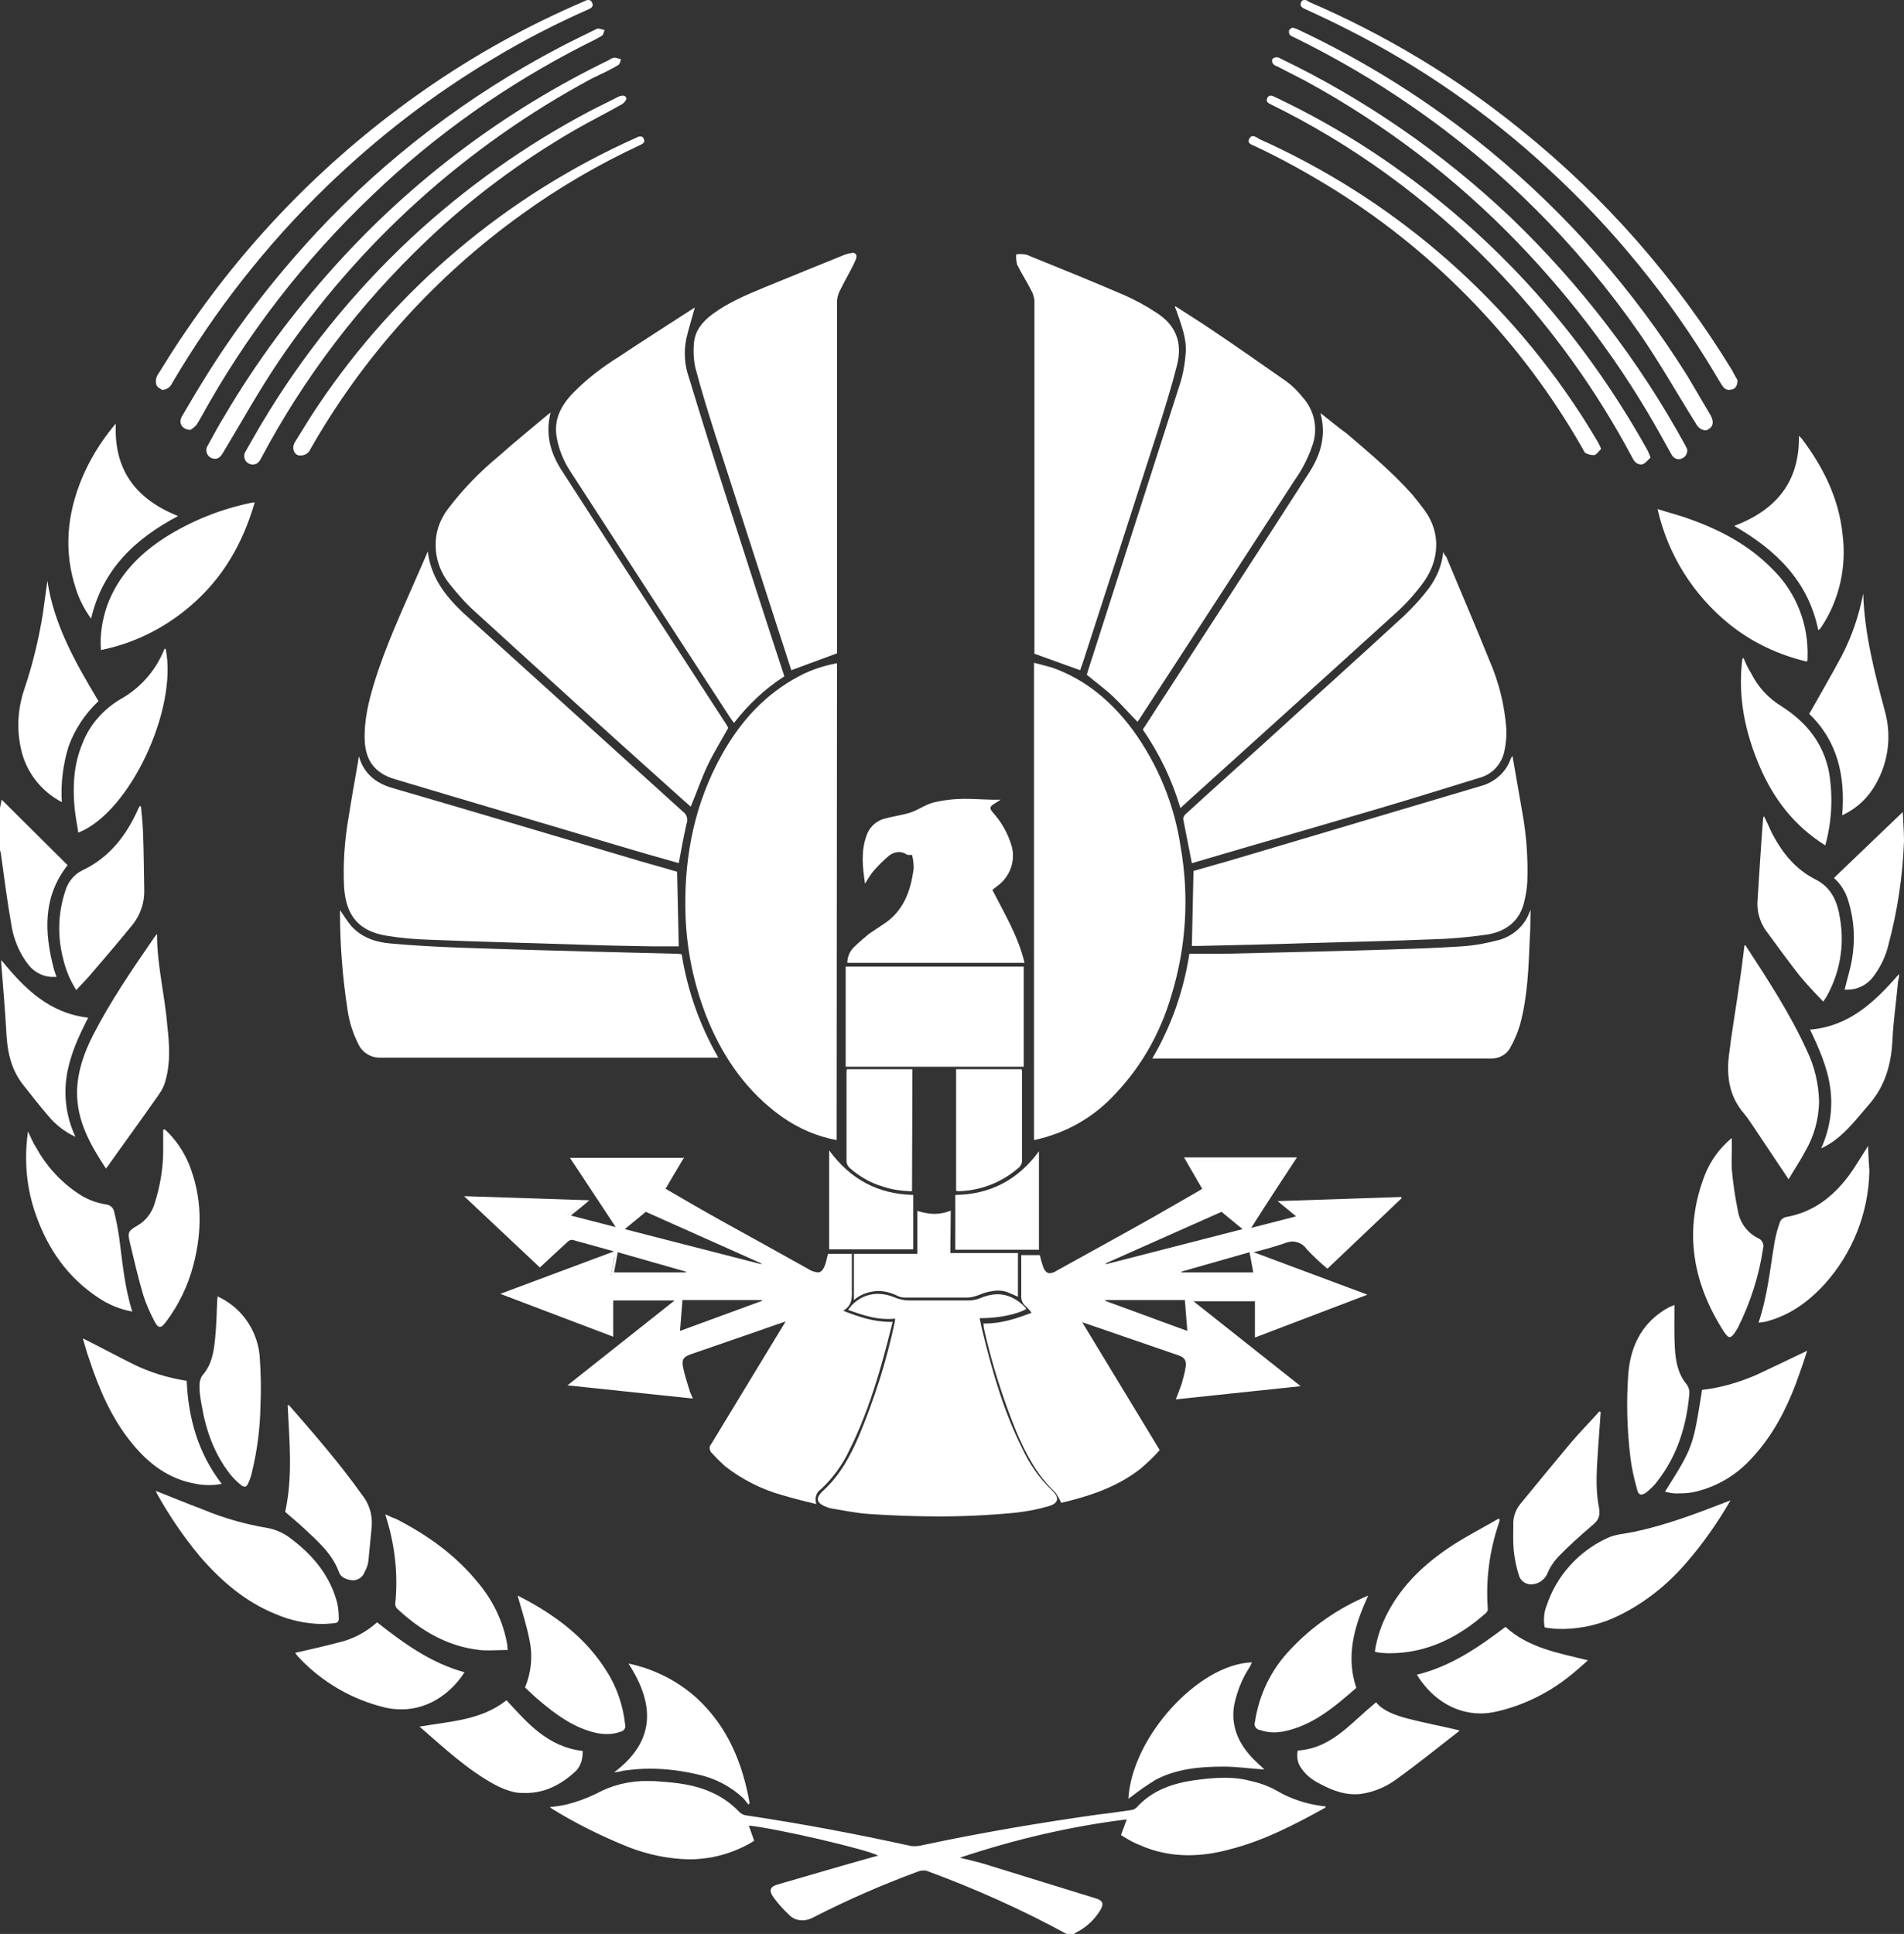 <?xml version="1.0" encoding="utf-8"?>
<!-- Generator: Adobe Illustrator 25.0.0, SVG Export Plug-In . SVG Version: 6.00 Build 0)  -->
<svg version="1.1" id="Layer_1" xmlns="http://www.w3.org/2000/svg" xmlns:xlink="http://www.w3.org/1999/xlink" x="0px" y="0px"
	 viewBox="0 0 462 469.2" style="enable-background:new 0 0 462 469.2;" xml:space="preserve">
<rect x="0" y="0" width="462" height="469.2" fill="#333333" stroke="none"/>
<style type="text/css">
	.st0{fill:#FFFFFF;}
</style>
<path class="st0" d="M259.4,468.7c-13.4-7-23.9-11.8-34.1-15.4c-0.4-0.1-0.8-0.2-1.1-0.2c-0.4,0-0.8,0.1-1.2,0.2
	c-8.7,3.2-17.2,6.9-25.5,11.1c-0.8,0.4-1.7,0.7-2.6,0.7c-1.2,0-2.3-0.5-3.1-1.4c-1.3-1.2-2.6-2.6-3.6-4.1c-0.4-0.6-0.6-1.1-0.5-1.4
	s0.6-0.6,1.3-0.8c5.7-1.6,11.4-3.3,17.1-4.9l6.5-1.9l1.9-0.6l-1-0.6c-2.7-1.6-24.6-6.7-31.6-7.4l-0.8-0.1l1.4,4.1
	c-3,1.9-6.3,3.1-9.8,3.8c-1.8,0.3-3.5,0.5-5.3,0.5c-4.9-0.1-9.8-1.1-14.4-2.9c-6.3-2.4-12.4-5.5-18.2-9l0,0c0.9-0.1,1.8-0.2,2.7-0.4
	l1.3-0.4c2.1-0.5,4.1-1.3,6-2.2c3.8-2.1,8.1-3.2,12.4-3.1c0.9,0,1.8,0,2.7,0.1c4.3,0.3,8.8,0.8,13,2.8c2.3,1.1,4.4,2.6,6.2,4.5
	c0.5,0.5,1.1,0.9,1.8,1c12.8,2,26.2,4.4,39.9,7.4c0.4,0.1,0.7,0.1,1.1,0.1c0.8,0,1.6-0.1,2.4-0.3c13.7-2.9,28-5.4,42.4-7.4l2-0.3
	c2-0.3,4.1-0.5,6.1-0.9c0.5,0,1-0.3,1.4-0.6c3.2-3.5,7.5-5.6,13.2-6.5c2.6-0.4,5.3-0.7,8-0.7c1.9,0,3.9,0.2,5.8,0.6
	c2.3,0.5,4.6,1.3,6.6,2.5c3.4,1.9,7.1,3.2,11,3.7c-6.8,3.8-14.2,7.6-22.3,9.7c-3.2,0.9-6.5,1.3-9.9,1.4c-4,0-8-0.8-11.7-2.4
	c-0.8-0.4-1.6-0.8-2.4-1.2l-0.8-0.4c-0.2-0.1-0.5-0.3-0.7-0.5l-0.1-0.1l1.5-4.2l-0.8,0.1c-13.8,1.7-27.4,4.8-40.6,9.3l-1.6,0.5
	l1.6,0.4l1.9,0.5c1.3,0.3,2.7,0.7,4,1.1c8.6,2.6,17.5,5.4,27.2,8.4c0.6,0.2,1,0.4,1.1,0.7s0,0.7-0.4,1.3c-1.4,2.2-3.3,4-5.6,5.2
	c-0.2,0.1-0.4,0.2-0.6,0.3l-0.1,0.1H259.4z"/>
<path class="st0" d="M297.4,432.3c1.9,0,3.8,0.2,5.7,0.5c2.3,0.5,4.5,1.3,6.5,2.5c3,1.7,6.3,2.9,9.6,3.5c-6.4,3.5-13.4,6.9-20.9,8.9
	c-3.2,0.9-6.4,1.3-9.7,1.3c-3.9,0-7.8-0.8-11.4-2.4c-0.8-0.4-1.6-0.8-2.4-1.2l-0.8-0.4c-0.2-0.1-0.3-0.2-0.5-0.3l0.2-0.6l0.9-2.4
	l0.6-1.5l-1.6,0.2c-13.8,1.7-27.5,4.9-40.7,9.3l-3.1,1.1l3.2,0.8l1.9,0.5c1.3,0.3,2.7,0.7,4,1.1c8.6,2.6,17.5,5.4,27.2,8.4
	c0.7,0.2,0.8,0.4,0.8,0.4s0,0.2-0.4,0.9c-1.3,2.1-3.2,3.9-5.4,5l-0.6,0.3h-0.9c-13.3-7-23.8-11.7-34-15.3c-0.4-0.1-0.9-0.2-1.3-0.2
	c-0.5,0-0.9,0.1-1.4,0.2c-8.7,3.2-17.3,6.9-25.6,11.1c-0.7,0.4-1.5,0.6-2.3,0.7c-1,0-2-0.5-2.7-1.3c-1.3-1.2-2.5-2.6-3.6-4
	c-0.5-0.7-0.5-1-0.5-1l0,0c0,0,0.1-0.2,1-0.5c5.7-1.6,11.4-3.3,17.1-4.9l6.5-1.9l0.6-0.2l0.3-0.1l2.2-0.7l-2-1.2
	c-2.9-1.7-25.4-6.8-31.9-7.5l-1.6-0.2l0.5,1.5l0.7,2l0.3,1c-2.8,1.7-6,2.9-9.2,3.5c-1.7,0.3-3.5,0.5-5.2,0.5
	c-4.9-0.1-9.7-1.1-14.2-2.8c-5.8-2.2-11.5-4.9-16.8-8.2c0.5-0.1,0.9-0.2,1.3-0.3l1.3-0.4c2.1-0.5,4.1-1.3,6-2.3
	c3.7-2,7.9-3.1,12.2-3c0.9,0,1.8,0,2.7,0.1c4.2,0.3,8.7,0.8,12.8,2.7c2.3,1.1,4.3,2.6,6.1,4.4c0.6,0.6,1.3,1,2.1,1.1
	c12.8,2,26.2,4.4,39.8,7.4c0.4,0.1,0.8,0.1,1.2,0.1c0.8,0,1.7-0.1,2.5-0.3c13.7-2.9,28-5.4,42.4-7.4l2-0.3c2-0.3,4-0.5,6-0.8
	c0.6-0.1,1.2-0.3,1.6-0.8c3.1-3.4,7.3-5.5,12.9-6.3c2.6-0.4,5.3-0.7,7.9-0.7 M297.2,431.3c-2.7,0-5.4,0.3-8,0.7
	c-5.2,0.8-9.9,2.6-13.5,6.6c-0.3,0.3-0.7,0.4-1,0.5c-2.7,0.4-5.4,0.8-8.1,1.1c-14.2,2-28.4,4.4-42.5,7.4c-0.7,0.2-1.5,0.3-2.3,0.3
	c-0.3,0-0.7,0-1-0.1c-13.2-2.9-26.5-5.4-39.9-7.4c-0.6-0.1-1.1-0.4-1.5-0.8c-1.8-1.9-4-3.5-6.4-4.6c-4.2-2-8.6-2.5-13.1-2.8
	c-0.9-0.1-1.8-0.1-2.7-0.1c-4.4-0.1-8.8,1-12.6,3.1c-2.3,1.1-4.7,2-7.2,2.6c-1.3,0.3-2.7,0.5-4,0.6c0.3,0.2,0.4,0.3,0.5,0.4
	c6,3.7,12.3,6.8,18.8,9.4c4.7,1.8,9.6,2.8,14.6,2.9c1.8,0,3.6-0.2,5.4-0.5c3.6-0.7,7.1-2,10.3-4l-1.3-3.7c6.8,0.7,28.8,5.8,31.4,7.3
	l-0.8,0.2c-7.9,2.2-15.7,4.5-23.6,6.8c-1.8,0.5-2.2,1.4-1.1,3c1.1,1.5,2.3,2.9,3.7,4.2c0.9,1,2.1,1.5,3.4,1.5c1,0,1.9-0.3,2.8-0.8
	c8.2-4.2,16.7-7.9,25.4-11.1c0.3-0.1,0.7-0.2,1-0.2c0.3,0,0.7,0,1,0.1c11.7,4.3,23.1,9.4,34.1,15.4h1.4l0.8-0.5
	c2.4-1.2,4.4-3.1,5.8-5.4c0.9-1.5,0.6-2.3-1-2.8c-9.1-2.8-18.1-5.6-27.2-8.4c-2-0.6-3.9-1-5.9-1.5c13.2-4.4,26.7-7.6,40.5-9.3
	c-0.5,1.3-0.9,2.5-1.4,3.8c0.5,0.3,0.9,0.6,1.3,0.8c1,0.6,2.1,1.2,3.2,1.6c3.7,1.7,7.8,2.5,11.8,2.5c3.4,0,6.7-0.5,10-1.4
	c8.3-2.1,15.8-6,23.2-10.1c0.1,0,0.1-0.2,0.2-0.3c-0.2-0.1-0.4-0.1-0.6-0.1c-4-0.5-7.8-1.7-11.2-3.7c-2.1-1.2-4.4-2-6.8-2.5
	C301.3,431.5,299.3,431.3,297.2,431.3L297.2,431.3z"/>
<path class="st0" d="M12.9,236.5c-2.2,0-4.2-1-5.6-2.6c-2.1-2.4-3.5-5.6-4.2-9.9c-0.7-3.9-1.2-7.9-1.8-11.7
	c-0.2-1.8-0.5-3.5-0.8-5.3c0-0.2-0.1-0.4-0.1-0.6v-0.1v-10.2l0.2-1.1l15,14.9c-5.1,6.7-6,14.6-3.1,25.4
	C12.7,235.7,12.8,236.1,12.9,236.5z"/>
<path class="st0" d="M1,196l5.4,5.4l8.6,8.5c-6.4,8.8-4.8,18.7-2.9,25.5c0,0.2,0.1,0.3,0.1,0.5c-1.8-0.2-3.4-1-4.5-2.4
	c-2-2.4-3.3-5.4-4.1-9.6C3,220,2.5,216,1.9,212.1c-0.2-1.8-0.5-3.5-0.7-5.3c0-0.2-0.1-0.4-0.2-0.6v-0.1v-10L1,196 M0.4,194L0,196
	v10.3c0.1,0.2,0.1,0.4,0.2,0.7c0.8,5.7,1.5,11.4,2.5,17c0.5,3.7,2,7.3,4.3,10.2c1.5,1.8,3.7,2.9,6,2.8h0.7c-0.2-0.6-0.4-1.2-0.6-1.8
	c-2.4-9-2.7-17.7,3.3-25.3L0.4,194L0.4,194z"/>
<path class="st0" d="M195.4,363.8c-1.9-0.5-3.8-1-5.6-1.5c-5-1.4-9.6-3.7-13.6-6.9c-0.8-0.7-1.5-1.4-2.2-2.1c-0.3-0.4-0.6-0.7-1-1
	s-0.6-0.8-0.1-1.6c4.7-7.6,9.3-15.1,13.8-22.7l3.5-5.7l0.4-0.7l1-1.7l-3.5,1.2l-4.6,1.6l-14.6,5.1l-1.7,0.6
	c-1.6,0.6-2.5,1.3-2.1,3.4c0.3,1.6,0.8,3.1,1.2,4.6l0.4,1.5c0.1,0.3,0.2,0.6,0.4,1l-28.3-3l26.2-20.8h-16.8v8.6l-25.5-9.7l26.5-9.9
	l-0.9,5.3h18.3l0.2-1l-0.4-0.2l-17.5-5l-2.4-0.7c-2.6-0.8-5.1-1.5-7.7-2.1c-0.1,0-0.2,0-0.2,0c-0.5,0.1-1,0.3-1.4,0.7
	c-1.7,1.5-3.3,3.1-5,4.7l-1.3,1.2l-17-16.1l27.7,0.9l-4.3,3.4l13.2,3.4l34.6,8.9l0.2-1.2l-28.6-12.7l-6.1,5l-11.3-17.1h25.6
	l-4.3,7.3l4.7,2.7c3.1,1.8,6.3,3.6,9.4,5.3c6.4,3.6,13.2,7.4,20.9,11.6c0.8,0.5,1.7,0.8,2.6,0.9l0,0c1.4,0,2.1-1.3,2.6-3.2
	c0.1-0.4,0.2-0.7,0.3-1.1v-0.2h4.9v3.8c0,1.1,0,2.2,0,3.3c0,0.4,0,0.8,0,1.2c0.1,1.9,0.1,3.5-1.8,4.6l-0.9,0.5l0.9,0.4
	c3.7,1.4,7.4,2.7,11.5,2.7l-0.3,1.3c-0.3,1.4-0.6,2.7-1,4c-2,7.6-4.6,16.4-8.8,24.9c-1.6,3.6-4,6.8-6.9,9.5c-1,0.8-1.6,2-1.4,3.3
	L195.4,363.8z M164.4,323.6l21.1-7.6l-0.2-1h-20.2L164.4,323.6z"/>
<path class="st0" d="M164,281.8l-0.8,1.4l-2.8,4.7l-0.5,0.9l0.9,0.5l4.3,2.5c3.2,1.8,6.2,3.6,9.4,5.3c6.4,3.6,13.3,7.4,20.9,11.6
	c0.9,0.6,1.8,0.9,2.9,1c2.1,0,2.7-2.3,3.1-3.5l0.2-0.9h4v1.8c0,0.5,0,1,0,1.5c0,1.1,0,2.2,0,3.3c0,0.4,0,0.8,0,1.2
	c0.1,2,0,3.2-1.6,4.2l-1.8,1l1.9,0.7c3.5,1.5,7.2,2.5,11,2.7c-0.1,0.2-0.1,0.5-0.2,0.7c-0.3,1.4-0.6,2.7-1,4
	c-2,7.5-4.6,16.4-8.8,24.8c-1.6,3.5-3.9,6.7-6.7,9.4c-0.9,0.7-1.5,1.8-1.6,3l-1.3-0.3c-1.9-0.5-3.8-1-5.6-1.5
	c-4.9-1.3-9.5-3.7-13.4-6.8c-0.8-0.7-1.5-1.4-2.1-2.1l-1-1c-0.3-0.3-0.4-0.4,0-1c4.6-7.6,9.3-15.3,13.9-22.8l3.4-5.7
	c0.1-0.2,0.3-0.4,0.4-0.7l0.3-0.5l1.3-2.3l-2.5,0.9l-2.3,0.8l-4.6,1.6c-5.1,1.8-10.2,3.5-15.3,5.3l-1,0.4c-1.5,0.5-3,1.4-2.4,4
	c0.3,1.6,0.8,3.2,1.3,4.7l0.4,1.5c0,0.1,0,0.2,0.1,0.2l-12.2-1.3l-14-1.5l24.1-19.1l0.3-0.2l-0.1,1.4l-0.4,5.4l-0.1,1.5l1.5-0.5
	l19.9-7.3l0.8-0.3l-0.1-0.8v-0.1v-0.1l-0.1-0.8h-38v8.4l-13-4.9l-10.6-4l13.9-5.1l10.8-4l-0.2,1l-0.5,2.8l-0.2,1.2h19.3l0.2-0.8
	v-0.1v-0.1l0.2-0.9l-0.9-0.3l-8.1-2.3l-8.4-2.4l-0.5-0.1l-0.4-0.1l-2.3-0.7c-2.7-0.8-5.2-1.5-7.8-2.2c-0.1,0-0.3,0-0.4,0
	c-0.7,0.1-1.3,0.3-1.7,0.8c-1.7,1.5-3.3,3.1-5,4.7l-1,0.9l-15.7-14.9l25.1,0.8l-2.4,2l-1.6,1.2l1.9,0.5l3.1,0.8l7.8,2l2.5,0.6l0,0
	l8.4,2.1l24.4,6.3l1.1,0.3l0.2-1.1v-0.3l0.1-0.7l-0.7-0.3l-28-12.5l-0.6-0.2l-0.5,0.4l-5.1,4.2l-0.3,0.3l-0.4-0.6l-10.1-15.2
	L164,281.8 M165.7,280.9h-27.4l11.1,16.8l-10.9-2.8c1.5-1.2,2.9-2.3,4.5-3.7l-30.4-1l18.4,17.3c2.3-2.1,4.5-4.2,6.7-6.2
	c0.3-0.3,0.7-0.5,1.1-0.5h0.1c3.3,0.9,6.5,1.8,10.1,2.8l-27.6,10.3l27.4,10.4v-8.8h14.9l-26,20.6l30.4,3.2c-0.3-0.7-0.5-1.2-0.7-1.7
	c-0.6-2-1.3-4-1.7-6.1c-0.3-1.7,0.2-2.3,1.8-2.9l16.2-5.6c2.2-0.8,4.4-1.5,6.9-2.4c-0.3,0.6-0.5,0.9-0.7,1.2
	c-5.8,9.5-11.5,19-17.3,28.5c-0.6,0.6-0.5,1.6,0.1,2.2c0,0,0,0,0,0c1,1.1,2.1,2.2,3.2,3.2c4.1,3.2,8.8,5.6,13.8,7
	c2.7,0.8,5.4,1.5,8.4,2.2c-0.5-1.3-0.1-2.8,1.1-3.6c2.9-2.7,5.3-6,7-9.7c4-8,6.6-16.4,8.9-25c0.5-2,1-3.9,1.5-5.9h-0.6
	c-4,0-7.6-1.2-11.4-2.7c2.7-1.6,2-4,2.1-6.2c0-1.6,0-3.2,0-4.8v-2.8h-5.8c-0.1,0.6-0.3,1.1-0.4,1.7c-0.5,1.9-1.1,2.8-2.1,2.8
	c-0.8-0.1-1.7-0.4-2.4-0.9c-7-3.9-14-7.8-20.9-11.6c-4.5-2.5-9-5.1-13.6-7.8c1.5-2.6,3-5.1,4.5-7.6L165.7,280.9z M184.7,306.7
	l-33.1-8.5l5.1-4.2l28,12.5L184.7,306.7L184.7,306.7z M149,308.7l0.9-4.9l16.5,4.7v0.2H149z M165,322.9c0.2-2.6,0.4-5,0.6-7.5h19.3
	v0.2L165,322.9L165,322.9z"/>
<path class="st0" d="M257.8,363.8l-0.3-0.6c-0.3-0.7-0.6-1.3-1.1-1.8c-4.5-4.1-7.1-9.4-9.3-14.5c-3.3-8.1-6-16.5-7.9-25.1
	c0-0.1-0.1-0.2-0.1-0.4c4.1,0,7.8-1.3,11.3-2.6l0.7-0.2l-0.5-0.5l-0.4-0.5c-0.3-0.4-0.6-0.8-1-1.1c-0.7-0.5-1-1.4-0.9-2.3
	c0-2.3,0-4.5,0-6.9v-2.2h3.6c0.1,0.2,0.1,0.3,0.1,0.5c0.2,0.7,0.4,1.3,0.6,2c0.2,0.5,0.8,2,2.2,2c0.6,0,1.2-0.2,1.7-0.5
	c7.5-4.1,15.3-8.4,23.6-13.1c2.6-1.5,5.2-2.9,7.7-4.4l3.1-1.8l0.7-0.4l0.8-0.5l-4.2-7.2h25.6l-11.3,17.1l-6.1-5l-28.8,12.8l0.4,1.1
	l34.5-8.9l0,0l13.1-3.4l-4.3-3.4l27.7-0.9l-17,16.1l-1.3-1.1c-1.2-1-2.3-2.1-3.3-3.2c-0.9-1.2-2.3-2-3.8-2c-0.8,0-1.7,0.2-2.4,0.5
	c-1.6,0.6-3.2,1.1-4.8,1.5c-0.8,0.2-1.6,0.4-2.5,0.6l-0.4,0.1l0,0l-17.5,5l0.3,1h18.3l-1-5.3l26.6,9.9l-25.4,9.7V315h-16.8
	l26.1,20.8l-28.3,3c0.1-0.1,0.1-0.3,0.2-0.4c0.3-0.9,0.7-1.7,0.9-2.5c0.4-1.4,0.8-2.8,1-4.2c0.3-1.8-0.3-2.7-2.1-3.3l-21.5-7.4
	l-1.8-0.6l-1.3-0.4l19.3,31.8c-0.4,0.4-0.7,0.8-1.1,1.1c-0.9,1-1.9,2-3,2.9C270.7,360.3,263.8,362.4,257.8,363.8z M267.6,316
	l21.1,7.7l-0.7-8.7h-20.1L267.6,316z"/>
<path class="st0" d="M312.9,281.8l-2.7,4.1l-7.4,11.1l-0.4,0.6l-0.3-0.3l-2.6-2.1l-2.5-2.1l-0.5-0.4L296,293l-14.7,6.5l-13.4,6
	l-0.9,0.4l0.3,0.9l0.1,0.2l0.3,0.9l0.9-0.2l18.7-4.8l14.4-3.7l1.9-0.5l0,0l0.3-0.1l4-1l6.9-1.8l1.9-0.5l-1.5-1.3l-1.2-0.9l-1.3-1
	l25.1-0.8l-11,10.5l-4.7,4.5l-0.9-0.8c-1.2-1-2.3-2-3.3-3.1c-1-1.4-2.5-2.2-4.2-2.2c-0.9,0-1.8,0.2-2.6,0.6
	c-1.6,0.6-3.1,1.1-4.8,1.4c-0.8,0.2-1.5,0.4-2.4,0.6l0,0l-1.1,0.3l-14.2,4l-2.3,0.6l-1,0.3l0.3,1v0.1v0.1l0.2,0.7h19.3l-0.2-1.2
	l-0.7-3.8l17.6,6.5l7,2.6l-23.5,8.9v-8.3h-17l0,0h-21l-0.2,0.8v0.1v0.1l-0.2,0.9l0.8,0.3l3.8,1.4l16.2,5.9l1.5,0.5l-0.1-1.6
	l-0.4-4.2l-0.2-2.6l0.3,0.3l12,9.5l12.1,9.6l-26.2,2.8c0.3-0.8,0.6-1.5,0.8-2.2c0.4-1.4,0.8-2.9,1-4.3c0.3-2-0.4-3.2-2.4-3.9
	l-13.3-4.6l-8.2-2.8l-1-0.4l-0.7-0.2l-2.6-0.9l1.4,2.3l8.3,13.7l10.1,16.6l-0.8,0.9c-0.9,1-1.9,2-3,2.9c-5.7,4.5-12.3,6.6-18.2,8
	L258,363c-0.3-0.7-0.7-1.4-1.3-2c-4.4-4-7-9.3-9.2-14.4c-3.3-8-5.9-16.3-7.8-24.8c3.7-0.3,7.4-1.2,10.9-2.7l1.3-0.5l-0.9-1.1
	c-0.1-0.2-0.3-0.3-0.4-0.5c-0.3-0.4-0.7-0.9-1.1-1.2c-0.5-0.4-0.7-0.9-0.7-1.9c0-2.3,0-4.5,0-6.9c0-0.6,0-1.2,0-1.8h2.7v0.1
	c0.2,0.7,0.4,1.4,0.6,2.1c0.6,1.5,1.5,2.3,2.7,2.3c0.7,0,1.3-0.2,1.9-0.6c7.6-4.2,15.3-8.4,23.6-13.1c2.6-1.4,5.2-2.9,7.7-4.4
	l3.1-1.8l0.7-0.4l0.4-0.2l0.8-0.5l-0.5-0.8l-2-3.5l-1.5-2.6L312.9,281.8 M314.7,280.8h-27.4l4.4,7.6c-0.4,0.3-0.8,0.5-1.1,0.7
	c-3.6,2.1-7.2,4.1-10.8,6.2c-7.8,4.4-15.7,8.7-23.6,13.1c-0.4,0.3-0.9,0.4-1.4,0.5c-0.8,0-1.3-0.5-1.7-1.6c-0.3-0.9-0.6-1.9-0.8-2.8
	h-4.5c0,3.3,0,6.5,0,9.7c-0.1,1,0.3,2.1,1.1,2.7c0.5,0.5,1,1,1.4,1.6c-3.7,1.4-7.3,2.6-11.3,2.6h-0.4c0.1,0.4,0.1,0.7,0.1,1
	c1.9,8.6,4.6,17.1,7.9,25.2c2.3,5.4,5,10.6,9.4,14.7c0.6,0.8,1.1,1.7,1.5,2.6c6.8-1.6,13.6-3.8,19.4-8.4c1.6-1.4,3.1-2.8,4.5-4.4
	l-18.8-31l1.8,0.6l21.5,7.4c1.5,0.5,2,1.2,1.8,2.8c-0.2,1.4-0.6,2.8-1,4.2c-0.4,1.2-0.9,2.4-1.4,3.7l30.3-3.2l-26-20.6h14.9v8.8
	l27.3-10.4l-27.6-10.3c2.5-0.6,4.9-1.3,7.3-2.1c0.7-0.3,1.5-0.5,2.2-0.5c1.4,0.1,2.6,0.7,3.4,1.9c1.6,1.7,3.2,3.2,5,4.7l18-17.1
	l-0.1-0.3l-30,1l4.5,3.7l-10.9,2.8C307.4,291.9,311,286.4,314.7,280.8L314.7,280.8z M268.4,306.7l-0.1-0.2l28.1-12.5l5.1,4.2
	L268.4,306.7z M286.7,308.7l0-0.2l16.5-4.7c0.3,1.6,0.6,3.2,0.9,4.9L286.7,308.7z M288.1,322.9l-19.9-7.3l0-0.2h19.3
	C287.7,317.9,287.9,320.3,288.1,322.9z"/>
<path class="st0" d="M251.4,161.4l0.9,0.2c1.1,0.3,2.1,0.6,3.1,0.9c7.5,2.6,13.8,7.5,19.2,14.8c6.1,8.4,10.1,18.1,11.6,28.3
	c2,11.9,1.2,24.2-2.3,35.8c-2.6,8.8-7.2,16.9-13.5,23.6c-4.4,4.7-10,8.2-16.1,10.1c-0.7,0.2-1.4,0.4-2.2,0.6l-0.5,0.1L251.4,161.4z"
	/>
<path class="st0" d="M251.9,162.1l0.2,0.1c1.1,0.3,2.1,0.5,3,0.9c7.4,2.6,13.6,7.4,19,14.6c6,8.3,10,18,11.5,28.1
	c2,11.9,1.2,24-2.3,35.6c-2.5,8.8-7.1,16.8-13.4,23.4c-4.3,4.7-9.8,8.1-15.9,10c-0.7,0.2-1.4,0.4-2.1,0.5L251.9,162.1 M250.9,160.8
	v115.8c1.2-0.3,2.3-0.5,3.4-0.9c6.3-1.9,11.9-5.5,16.3-10.3c6.4-6.7,11-14.9,13.6-23.8c3.6-11.6,4.4-24,2.3-36
	c-1.5-10.3-5.5-20.1-11.7-28.6c-5.1-6.8-11.3-12.1-19.4-15C254,161.6,252.5,161.2,250.9,160.8L250.9,160.8z"/>
<path class="st0" d="M202.6,275.9c-4.4-0.9-8.7-2.8-12.4-5.4c-7.7-5.4-13.5-12.9-17.8-22.9c-3.6-8.7-5.5-17.9-5.6-27.3
	c-0.2-13.8,2.6-25.9,8.7-36.8c4.9-8.8,11-15,18.7-19c2.6-1.4,5.5-2.4,8.4-3V275.9z"/>
<path class="st0" d="M202.1,162.1v113.2c-4.2-1-8.1-2.7-11.6-5.1c-7.6-5.3-13.4-12.7-17.6-22.7c-3.6-8.6-5.5-17.8-5.6-27.1
	c-0.2-13.7,2.6-25.7,8.6-36.6c4.8-8.7,10.9-14.8,18.5-18.8C196.9,163.6,199.5,162.7,202.1,162.1 M203.1,160.9
	c-3.2,0.6-6.3,1.6-9.1,3.1c-8.4,4.4-14.4,11.1-18.9,19.2c-6.4,11.5-9,24-8.8,37.1c0.1,9.5,2,18.8,5.6,27.5
	c3.9,9.3,9.6,17.3,17.9,23.2c4,2.8,8.4,4.7,13.2,5.6L203.1,160.9L203.1,160.9z"/>
<path class="st0" d="M166.7,194.5l-2.5-2.2l-11-9.9c-12.3-11.1-25-22.6-37.4-33.9c-2.3-2.1-4.5-4.5-6.4-6.9
	c-4.3-5.2-4.4-12.7-0.1-17.9c3.6-4.6,7.6-8.9,12.2-12.6c2.7-2.4,5.5-4.7,8.2-7l3.1-2.6c-0.8,4.5,0.3,9,3.2,13.6
	c9.7,15,19.6,30.2,29.1,45l10.7,16.4c0.1,0.1,0.1,0.2,0.2,0.3l-1.5,2.6c-1.2,2.1-2.4,4.3-3.5,6.5s-2,4.5-2.9,6.8
	c-0.3,0.8-0.6,1.6-0.9,2.4L166.7,194.5z"/>
<path class="st0" d="M132.1,102.7c-0.4,4.2,0.7,8.4,3.5,12.7c9.7,15,19.6,30.2,29.1,44.9l10.7,16.5l0,0l-1.3,2.4
	c-1.2,2.1-2.4,4.3-3.5,6.5s-2,4.6-2.9,6.8l-0.7,1.7v-0.1c-0.8-0.7-1.7-1.5-2.5-2.2l-11-10c-12.3-11.1-25-22.6-37.4-33.9
	c-2.3-2.1-4.5-4.4-6.4-6.9c-4.2-5-4.3-12.3-0.1-17.3c3.5-4.8,7.9-8.8,12.1-12.4c2.7-2.3,5.5-4.7,8.2-7l2.2-1.8 M133.6,100.1
	c-0.4,0.3-0.6,0.4-0.8,0.6c-3.9,3.3-7.9,6.5-11.7,9.9c-4.5,3.7-8.7,8-12.2,12.6c-1.5,1.9-2.6,4.2-3,6.6c-0.7,4.2,0.5,8.6,3.2,11.9
	c2,2.5,4.1,4.9,6.5,7c16.1,14.7,32.2,29.3,48.4,43.8c1.2,1.1,2.5,2.2,3.6,3.2c1.4-3.3,2.5-6.6,4-9.8s3.4-6.2,5.1-9.3
	c0-0.1-0.2-0.3-0.3-0.6c-13.3-20.5-26.6-40.9-39.8-61.4C133.7,110.3,132.2,105.6,133.6,100.1L133.6,100.1z"/>
<path class="st0" d="M286.6,195.2c-2-6.5-4.9-12.6-8.8-18.2l5.7-8.8l9.5-14.6c8.2-12.7,16.8-25.8,25.1-38.7
	c2.9-4.5,3.9-8.9,3.1-13.4l1,0.8c1.5,1.2,2.8,2.3,4.2,3.5c5.4,4.6,11.1,9.3,15.8,14.7c0.9,1,1.7,2.1,2.5,3.2l0.3,0.4
	c3.8,5.1,3.8,11.3,0,16.7c-2.1,2.9-4.4,5.5-7,7.8c-13.1,11.9-26.4,24-39.3,35.6L286.6,195.2z"/>
<path class="st0" d="M321.9,102.7c1.4,1.2,2.8,2.3,4.2,3.4c5.4,4.6,11,9.2,15.8,14.6c0.9,1,1.7,2.1,2.5,3.2l0.3,0.4
	c3.7,4.9,3.7,10.9,0,16.1c-2,2.8-4.4,5.4-7,7.7c-13.1,11.9-26.4,23.9-39.3,35.6l-11.6,10.5c-1.9-6.1-4.8-12-8.4-17.3l1.5-2.3
	c1.4-2.1,2.7-4.2,4-6.2l9.5-14.5c8.3-12.7,16.8-25.8,25.1-38.8C321.2,111,322.3,106.9,321.9,102.7 M320.4,100.2
	c1.5,5.5,0,10.2-2.7,14.4c-11.4,17.8-23,35.5-34.5,53.3c-2,3-3.9,6.1-5.9,9.1c4,5.8,7.1,12.2,9.1,19c0.3-0.2,0.5-0.3,0.6-0.5
	c17.2-15.5,34.3-31,51.5-46.6c2.7-2.4,5-5,7.1-7.9c3.4-4.9,4.3-11.5,0-17.3c-0.9-1.2-1.9-2.5-2.9-3.7c-4.8-5.4-10.4-10.1-15.9-14.8
	C324.7,103.7,322.7,102,320.4,100.2L320.4,100.2z"/>
<path class="st0" d="M289.3,206.9c-0.6-2.8-1.1-5.6-1.6-8.4c0-0.3,0.1-0.5,0.3-0.7c3.2-2.9,6.5-5.8,9.7-8.8c3-2.7,6-5.4,9-8.1l5-4.5
	c9.7-8.8,19.7-17.8,29.5-26.8c2.2-2.1,4.2-4.3,6-6.8c1.6-2.2,2.8-4.7,3.2-7.3c1,2.4,2,4.8,3.1,7.2c2.5,5.8,5,11.8,7.4,17.8
	c2.5,6.3,3.8,11.5,4,16.4c0.1,1.8,0,3.7-0.4,5.4c-0.6,2.9-2.8,5.2-5.6,5.9l-6.9,2.1c-5.8,1.8-11.8,3.6-17.7,5.4
	c-10.7,3.1-21.3,6.2-31.9,9.3l-12.7,3.7L289.3,206.9z"/>
<path class="st0" d="M350.5,137.2c0.8,1.9,1.6,3.9,2.5,5.8c2.5,5.8,5,11.8,7.4,17.8c2.2,5.1,3.6,10.6,4,16.2c0.1,1.8,0,3.6-0.4,5.3
	c-0.5,2.7-2.6,4.9-5.3,5.6l-6.9,2.1c-5.8,1.8-11.8,3.6-17.7,5.4c-10.7,3.1-21.6,6.3-32.1,9.4l-12,3.5l-0.3-1.3
	c-0.6-2.8-1.1-5.5-1.6-8.3c0-0.1,0.1-0.2,0.2-0.3c3.2-2.9,6.5-5.9,9.7-8.8c3-2.7,6-5.4,8.9-8.1l5.1-4.6c9.7-8.8,19.7-17.8,29.4-26.8
	c2.2-2.1,4.2-4.4,6.1-6.8C349,141.4,350,139.4,350.5,137.2 M350.2,133.9c-0.3,3.1-1.5,6.1-3.4,8.7c-1.8,2.4-3.8,4.6-6,6.7
	c-11.4,10.5-23,20.9-34.5,31.4c-6.2,5.6-12.5,11.2-18.7,16.9c-0.3,0.3-0.5,0.7-0.5,1.1c0.7,3.6,1.4,7.1,2.1,10.7
	c0.1,0,0.2,0,0.4-0.1c14.9-4.4,29.9-8.7,44.8-13.1c8.2-2.4,16.4-5,24.6-7.5c3-0.8,5.3-3.2,6-6.3c0.4-1.8,0.6-3.7,0.5-5.6
	c-0.4-5.7-1.8-11.3-4.1-16.6c-3.4-8.4-7-16.8-10.5-25.2C350.7,134.9,350.5,134.6,350.2,133.9L350.2,133.9z"/>
<path class="st0" d="M160.2,207.6c-3.4-1-6.9-2-10.2-3c-18-5.3-36.1-10.7-54.1-16.1c-4.4-1.3-6.6-4.1-6.8-8.9
	c-0.2-4.9,0.9-9.6,2.2-13.8c2.5-7.5,5.4-14.8,8.7-22c0.5-1.2,1.1-2.4,1.6-3.7l1.8-4.1l0.2-0.5c1.2,6,4.9,10.1,8.5,13.3
	c17.3,15.8,34.4,31.2,53.4,48.3c0.8,0.5,1.1,1.5,0.8,2.4c-0.6,2.2-1,4.4-1.4,6.8c-0.1,0.8-0.3,1.5-0.4,2.3L160.2,207.6z"/>
<path class="st0" d="M103.4,137.1c1.6,5.4,5.1,9.3,8.3,12.1c17.4,15.8,34.4,31.3,53.4,48.3c0.7,0.4,1,1.3,0.6,2
	c-0.6,2.2-1,4.5-1.4,6.8l-0.3,1.8l-3.7-1.1c-3.4-1-6.8-2-10.2-3c-19.3-5.7-37-11-54.1-16.1c-4.2-1.3-6.2-3.9-6.4-8.4
	c-0.2-4.9,0.9-9.4,2.2-13.6c2.5-7.5,5.4-14.8,8.7-22c0.5-1.2,1.1-2.4,1.6-3.7C102.5,139.3,103,138.2,103.4,137.1 M103.8,133.8
	c-1,2.3-1.8,4.2-2.7,6.2c-3.7,8.5-7.6,16.9-10.3,25.7c-1.4,4.6-2.5,9.2-2.3,14s2.5,7.9,7.2,9.3c18,5.4,36.1,10.7,54.1,16.1
	c5,1.5,9.9,2.9,14.9,4.3c0.6-3.3,1.2-6.5,1.9-9.6c0.4-1.1,0-2.3-0.9-2.9c-17.8-16.1-35.6-32.2-53.4-48.3
	C108.1,144.6,104.6,140.2,103.8,133.8L103.8,133.8z"/>
<path class="st0" d="M178,174.4l-0.4-0.6l-7.2-11.1c-10.7-16.4-21.3-32.8-31.9-49.2c-1.5-2.3-2.4-4.8-2.9-7.5
	c-0.6-3.8,0.6-7,3.8-10.4c3.3-3.3,7-6.2,11-8.7c4.2-2.8,8.6-5.6,12.8-8.3l4.6-3c-0.1,0.4-0.2,0.7-0.3,1.1c-0.5,1.7-1,3.4-1.4,5.2
	c-0.7,3.2-0.4,6.6,0.7,9.7c3.3,10.6,6.3,20.3,9.3,29.7c3.1,9.6,6.2,19.3,9.4,28.9c1.4,4.4,2.8,8.7,4.3,13.1c0,0.1,0.1,0.2,0.1,0.3
	C185.2,166.6,181.3,170.2,178,174.4z"/>
<path class="st0" d="M166.9,76.9c-0.5,1.6-1,3.3-1.4,5c-0.7,3.3-0.5,6.8,0.7,10c3.3,10.6,6.3,20.3,9.3,29.7
	c3.1,9.7,6.3,19.5,9.4,28.9l4.2,12.9c-4.2,2.8-8,6.2-11.1,10.1l-7-10.9c-10.5-16.2-21.4-32.9-32.1-49.4c-1.4-2.2-2.4-4.7-2.8-7.3
	c-0.6-3.6,0.6-6.7,3.7-10c3.3-3.3,7-6.1,10.9-8.6c4.2-2.8,8.6-5.6,12.8-8.3L166.9,76.9 M168.6,74.6c-0.2,0.1-0.3,0.2-0.5,0.3
	c-6,3.9-12,7.7-18,11.7c-4,2.5-7.8,5.4-11.1,8.8c-2.9,3-4.7,6.5-3.9,10.8c0.5,2.7,1.5,5.3,3,7.7c13,20.1,26.1,40.3,39.2,60.4
	c0.2,0.3,0.5,0.7,0.8,1.1c3.4-4.4,7.5-8.3,12.2-11.3c-0.1-0.3-0.1-0.5-0.2-0.7c-4.6-14-9.1-28-13.6-42c-3.2-9.9-6.3-19.8-9.3-29.7
	c-1.1-3-1.3-6.3-0.7-9.4C167.1,79.7,167.9,77.2,168.6,74.6L168.6,74.6z"/>
<path class="st0" d="M276,174.4l-1.4-1.5c-1.3-1.5-2.6-2.9-4-4.2s-2.9-2.5-4.5-3.7l-1.8-1.5l6.2-19.4c5.3-16.4,10.8-33.4,16.1-50.2
	c0.8-2.7,1.4-5.4,1.6-8.2c0.2-3.2-0.8-6.1-1.8-9l-0.4-1.1l1.6,1c2,1.3,4,2.5,5.9,3.8c5.8,4,12.1,8.2,18.1,12.5
	c1.5,1.1,2.8,2.4,3.9,3.8c2.8,3,3.7,7.4,2.2,11.3c-1,2.8-2.4,5.5-4.1,8c-9,13.8-18,27.7-27,41.6l-10.5,16.1L276,174.4z"/>
<path class="st0" d="M287.1,76.9l0.4,0.3c2,1.3,4,2.5,5.9,3.8c6.8,4.6,12.4,8.5,18.1,12.5c1.4,1.1,2.7,2.4,3.8,3.8
	c2.7,2.9,3.5,7.1,2.1,10.8c-1,2.8-2.3,5.5-4.1,7.9c-9.1,14-18.2,28-27.3,42L276,173.6l-0.9-1c-1.4-1.5-2.6-2.9-4.1-4.2
	s-2.9-2.5-4.5-3.7l-1.6-1.2l0.2-0.6l1-3.2l4.9-15.2c5.3-16.5,10.8-33.5,16.1-50.3c0.8-2.7,1.4-5.5,1.6-8.3
	C289,82.6,288.1,79.7,287.1,76.9 M285.1,74.5c0.2,0.5,0.3,0.8,0.4,1c1.1,3.3,2.5,6.6,2.2,10.2c-0.2,2.7-0.7,5.5-1.6,8.1
	c-7,21.8-14,43.7-21,65.5c-0.5,1.5-1,3.1-1.4,4.4c2.3,1.9,4.5,3.5,6.5,5.4s3.8,4,5.8,6c0.2-0.3,0.5-0.6,0.7-1
	c12.5-19.2,25-38.4,37.5-57.7c1.8-2.5,3.2-5.3,4.2-8.2c1.5-4,0.6-8.6-2.3-11.8c-1.2-1.5-2.5-2.8-4-3.9c-6-4.2-12-8.4-18.1-12.5
	c-2.8-1.9-5.7-3.7-8.8-5.7L285.1,74.5z"/>
<path class="st0" d="M251.4,158.2v-11.5c0-24.7,0-49.3,0-73.9c0-0.9-0.3-1.8-0.7-2.5c-0.5-0.9-1-1.8-1.5-2.7c-0.7-1.2-1.4-2.4-2-3.7
	c-0.2-0.5-0.2-1-0.2-1.5c0-0.1,0-0.2,0-0.3h0.3c0.5,0,1.1,0,1.6,0.2l0.2,0.1c7.7,3.1,15.7,6.3,23.5,9.6c2.6,1.2,5.2,2.6,7.6,4.1
	c4.5,2.8,6.2,7,4.9,12.3c-1.4,5.8-3.2,11.4-4.8,16.3c-4.4,13.8-9,27.8-13.4,41.3l-4.9,15c-0.1,0.3-0.2,0.6-0.3,0.9L251.4,158.2z"/>
<path class="st0" d="M247.5,62.6c0.4,0,0.8,0,1.2,0.2l0.2,0.1c7.7,3.1,15.7,6.3,23.5,9.6c2.6,1.2,5.1,2.5,7.5,4.1
	c4.4,2.7,5.9,6.7,4.6,11.7c-1.4,5.7-3.2,11.4-4.7,16.2c-4.5,13.9-9,28-13.5,41.6l-4.8,14.7c0,0.1-0.1,0.3-0.1,0.4l-5.3-1.9l-4.2-1.5
	v-10.7c0-24.4,0-49.5,0-74.3c0-1-0.3-1.9-0.8-2.8c-0.5-0.9-1-1.8-1.5-2.7c-0.7-1.2-1.4-2.4-2-3.6C247.6,63.3,247.5,63,247.5,62.6
	 M246.6,61.7c-0.1,0.8,0,1.7,0.2,2.5c1.1,2.2,2.4,4.2,3.5,6.4c0.4,0.7,0.6,1.5,0.7,2.3c0,28.2,0,56.4,0,84.5v1.2l11.1,4
	c0.1-0.4,0.3-0.9,0.5-1.4c6.1-18.8,12.2-37.6,18.2-56.3c1.7-5.4,3.4-10.8,4.8-16.3s-0.3-9.8-5.1-12.8c-2.4-1.6-5-3-7.7-4.2
	c-7.9-3.4-15.8-6.6-23.7-9.8C248.3,61.6,247.4,61.6,246.6,61.7L246.6,61.7z"/>
<path class="st0" d="M191.4,159.4c-0.7-2.2-1.5-4.5-2.2-6.9l-3.6-11.2c-3.9-12.1-7.8-24.1-11.7-36.2c-2.1-6.5-3.5-11.4-4.8-16.1
	c-0.4-1.9-0.6-3.9-0.3-5.9c0.2-2.5,1.6-4.5,4.3-6.6c3.8-2.8,8.3-4.7,12.3-6.3c4.7-2,9.4-3.9,14.2-5.8l5.8-2.3
	c0.2-0.1,0.4-0.2,0.6-0.2c0.2-0.1,0.5-0.1,0.7-0.1c0.1,0,0.4,0,0.5,0.2s0.1,0.5-0.1,0.9c-0.7,1.5-1.5,3-2.3,4.5
	c-0.5,1-1.1,2-1.5,2.9c-0.5,0.8-0.7,1.7-0.8,2.6c0,24.7,0,49.4,0,74.1v11.2l-10.3,3.8L191.4,159.4z"/>
<path class="st0" d="M206.7,62.3L206.7,62.3c0.1,0.1,0,0.3-0.1,0.4c-0.7,1.5-1.5,3-2.2,4.4c-0.5,1-1.1,1.9-1.6,2.9
	C202.3,71,202,72,202,73c0,24.6,0,49.6,0,73.8v11.1l-5.3,1.9l-4.1,1.5l-0.7-2c-0.7-2.2-1.5-4.6-2.3-6.9l-3.6-11
	c-3.9-11.9-7.8-24.2-11.7-36.3c-2.1-6.5-3.5-11.4-4.8-16.1c-0.4-1.9-0.5-3.8-0.3-5.7c0.2-2.3,1.5-4.3,4.1-6.2
	c3.8-2.8,8.2-4.7,12.2-6.3c4.7-1.9,9.5-3.9,14.2-5.8l5.8-2.3h0.1l0.5-0.2c0.2-0.1,0.4-0.1,0.6-0.1 M206.7,61.4
	c-0.3,0-0.6,0.1-0.8,0.1c-0.2,0.1-0.5,0.2-0.7,0.2c-6.7,2.7-13.3,5.4-19.9,8.1c-4.3,1.8-8.6,3.6-12.4,6.4c-2.4,1.8-4.2,3.9-4.5,6.9
	c-0.2,2-0.1,4,0.3,6c1.4,5.4,3.1,10.8,4.8,16.2c5.1,15.8,10.2,31.6,15.3,47.4c1.1,3.4,2.2,6.7,3.2,9.9l11.1-4.1v-1.3
	c0-28.1,0-56.2,0-84.3c0.1-0.8,0.3-1.7,0.7-2.4c1.2-2.5,2.7-4.9,3.8-7.4c0.5-1.2,0.1-1.8-0.9-1.8L206.7,61.4z"/>
<path class="st0" d="M160.8,229c-0.8,0-1.6,0-2.5,0c-5.4-0.1-11.2-0.2-16.9-0.4l-4.6-0.1c-10.6-0.3-21.5-0.6-32.3-1
	c-3.6-0.1-7.2-0.4-10.8-1c-6.3-1.1-9.3-4.5-9.8-11.2c-0.5-5.8,0.3-11.6,1.1-17.1c0.5-3.2,1-6.4,1.6-9.5c0.2-1.2,0.4-2.4,0.7-3.6
	c1.4,3.1,4,5.2,7.9,6.4c11.5,3.4,22.9,6.8,34.4,10.2l22.2,6.6c2.9,0.9,5.8,1.7,8.6,2.5l3.5,1l0.4,17.3L160.8,229z"/>
<path class="st0" d="M87.5,186.6c1.7,2.7,4.4,4.6,7.5,5.3c11.5,3.4,22.9,6.8,34.3,10.2l22.2,6.6c2.9,0.9,5.8,1.7,8.6,2.5l3.1,0.9
	l0.4,16.4h-2.9c-0.8,0-1.6,0-2.5,0c-5.4-0.1-11.1-0.2-16.9-0.4l-4.7-0.1c-10.6-0.3-21.5-0.6-32.2-1c-3.6-0.1-7.2-0.4-10.7-1
	c-6.1-1-8.9-4.2-9.4-10.7c-0.3-5.7,0.1-11.4,1.1-16.9c0.5-3.1,1-6.4,1.6-9.5C87.3,188.1,87.4,187.3,87.5,186.6 M87.1,183.6
	c-0.1,0.4-0.2,0.7-0.2,1.1c-0.8,4.5-1.6,9-2.3,13.5c-1,5.7-1.4,11.4-1.1,17.2c0.5,6.8,3.6,10.5,10.2,11.6c3.6,0.6,7.2,0.9,10.8,1
	c12.3,0.5,24.6,0.8,36.9,1.2c5.6,0.2,11.3,0.3,16.9,0.4c0.8,0,1.7,0,2.5,0h3.9c-0.1-6-0.3-12-0.4-18.1c-4-1.2-8.2-2.3-12.4-3.6
	c-18.9-5.6-37.7-11.2-56.6-16.7c-3.9-1.1-6.8-3.3-8.1-7.3C87.3,183.7,87.2,183.7,87.1,183.6L87.1,183.6z"/>
<path class="st0" d="M289.7,229.1l0.4-17.4l2.4-0.7c2.1-0.6,4.2-1.2,6.4-1.9c17.3-5.1,34.6-10.2,51.9-15.4l8.7-2.6
	c3.3-0.8,6-3.1,7.3-6.2l0.5,2.9c0.6,3.2,1.1,6.3,1.6,9.5c1,5.5,1.4,11.1,1.2,16.7c-0.1,1.6-0.3,3.3-0.8,4.9c-1.1,4.3-4.2,6.8-9,7.5
	c-4.3,0.6-8.7,1-13.1,1.1c-8.2,0.3-16.6,0.6-24.8,0.8l-4.8,0.1l-19.6,0.5l-7.5,0.2L289.7,229.1L289.7,229.1z"/>
<path class="st0" d="M366.5,186.5c0.1,0.5,0.2,1,0.3,1.4c0.6,3.2,1.1,6.3,1.6,9.4c1,5.5,1.4,11,1.2,16.6c-0.1,1.6-0.3,3.2-0.7,4.8
	c-1.1,4.1-4,6.5-8.6,7.1c-4.3,0.6-8.7,0.9-13,1.1c-8.2,0.3-16.6,0.6-24.7,0.8l-4.8,0.1c-6.6,0.2-13.2,0.3-19.7,0.5l-7.3,0.2h-0.4
	l0.4-16.5l2-0.6c2.1-0.6,4.2-1.2,6.4-1.9c17.6-5.2,35.2-10.4,52.7-15.6l7.9-2.3C362.5,190.9,364.9,189,366.5,186.5 M367,183.4
	c-0.1,0.2-0.3,0.4-0.4,0.6c-1.1,3.3-3.9,5.8-7.3,6.7l-60.6,18c-3.1,0.9-6.3,1.8-9.1,2.6c-0.1,6.2-0.3,12.2-0.4,18.2h1.4
	c9-0.2,18-0.4,27.1-0.7c9.9-0.3,19.7-0.5,29.6-0.9c4.4-0.1,8.8-0.5,13.1-1.1c4.6-0.6,8.2-3,9.4-7.8c0.4-1.6,0.7-3.3,0.8-5
	c0.2-5.6-0.2-11.3-1.2-16.8C368.6,192.7,367.8,188.1,367,183.4L367,183.4z"/>
<path class="st0" d="M361.9,256.2c-15.9,0-31.9,0-47.8,0h-33.5c4.3-7.6,7.1-15.8,8.5-24.4h4.7h3.1c13.3-0.3,26.2-0.6,39.2-1h0.2
	c6-0.2,12.3-0.4,18.5-0.8c3.1-0.2,6.2-0.8,9.2-1.6c2.9-0.8,5.4-2.8,6.9-5.5c0,1.5,0,3,0,4.5v0.6c-0.3,6.8-0.6,13.8-2.4,20.5
	c-0.5,1.9-1.3,3.8-2.3,5.5C365.3,255.5,363.7,256.4,361.9,256.2L361.9,256.2z"/>
<path class="st0" d="M370.4,224.6c0,1,0,1.9,0,2.9v0.6c-0.3,6.8-0.6,13.8-2.4,20.4c-0.5,1.9-1.3,3.7-2.3,5.4c-0.8,1.4-2.3,2.1-3.8,2
	c-16,0-32,0-48,0h-32.4c4-7.3,6.7-15.2,8.1-23.4h4.3c1.2,0,2.1,0,3.1,0c13.3-0.3,26.3-0.6,39.2-1h0.3c6-0.2,12.3-0.4,18.5-0.8
	c3.2-0.3,6.3-0.8,9.4-1.7C366.6,228.2,368.8,226.7,370.4,224.6 M371.4,220.8c-0.1,0.1-0.2,0.4-0.3,0.6c-1.2,3.2-3.9,5.6-7.2,6.6
	c-3,0.8-6.1,1.4-9.2,1.6c-6.2,0.4-12.4,0.6-18.7,0.8c-13.1,0.4-26.1,0.7-39.2,1h-3h-5.2c-1.4,9-4.4,17.6-9,25.4h34.1c16,0,32,0,48,0
	l0,0c1.9,0.1,3.8-0.9,4.7-2.5c1-1.8,1.8-3.6,2.4-5.6c1.9-6.9,2.1-14,2.4-21.1C371.4,225.2,371.3,223,371.4,220.8L371.4,220.8z"/>
<path class="st0" d="M92.4,256.2c-2,0.1-3.9-1-4.9-2.8c-1.5-2.7-2.4-5.6-2.8-8.7c-1.1-7.4-1.7-14.8-1.7-22.2
	c0.5,0.9,1.1,1.7,1.8,2.4c2.3,2.6,5.6,4.1,10,4.6c5.1,0.5,10.5,0.8,16.5,1c8.8,0.3,17.7,0.6,26.3,0.8l7,0.2l13.2,0.3l6.5,0.1h0.6
	c1.4,8.5,4.2,16.7,8.5,24.2h-35.6C122.7,256.1,107.5,256.1,92.4,256.2L92.4,256.2z"/>
<path class="st0" d="M83.6,224.3c0.2,0.4,0.5,0.7,0.8,1c2.4,2.7,5.8,4.3,10.4,4.7c5.1,0.5,10.5,0.8,16.5,1
	c8.8,0.3,17.7,0.6,26.4,0.8l6.9,0.2l13.2,0.3l6.5,0.1h0.2c1.3,8.1,4,16,8,23.2h-34.2c-13.5,0-29.6,0-46,0c-1.8,0.1-3.6-0.9-4.4-2.5
	c-1.4-2.6-2.4-5.5-2.7-8.5C84.1,237.8,83.6,231,83.6,224.3 M82.5,220.8c0,0.1,0,0.2,0,0.4c0,7.9,0.6,15.8,1.8,23.6
	c0.4,3.1,1.4,6.1,2.8,8.8c1,1.9,3.1,3.1,5.3,3l0,0c15.3,0,30.6,0,45.9,0h36c-4.5-7.8-7.5-16.3-8.9-25.1l-1-0.1
	c-6.6-0.2-13.2-0.3-19.8-0.5c-11.1-0.3-22.2-0.6-33.3-1c-5.5-0.2-11-0.5-16.5-1c-3.7-0.3-7.2-1.5-9.7-4.4
	C84.2,223.4,83.4,222.1,82.5,220.8L82.5,220.8z"/>
<path class="st0" d="M227.8,367.6c-5.5,0-11.2-0.2-17-0.6c-2.2-0.2-4.4-0.5-6.5-0.9c-1-0.2-1.9-0.4-2.9-0.5c-0.1,0-0.2-0.1-0.3-0.1
	l-0.2-0.1c-1.2-0.4-1.9-0.9-2-1.4s0.3-1.2,1.3-2c4.1-3.8,6.6-8.7,8.7-13.4c3.4-7.7,6.1-16.2,8.6-27.5c0-0.2,0.1-0.4,0.1-0.6l0.1-1
	l-0.6,0.1c-0.6,0.1-1.1,0.1-1.7,0.1c-3-0.1-6-0.8-8.8-1.9c1.5-2,3.9-3.2,6.4-3.2c1.2,0,2.5,0.3,3.6,0.7c1.2,0.5,2.5,0.8,3.9,0.8
	c2.3,0,4.6,0,7,0c2.6,0,5.1,0,7.7,0c0.9,0,1.9-0.2,2.7-0.6c1.3-0.6,2.7-1,4.2-1c2.4,0.1,4.7,1.2,6.2,3.1c-3.3,1.3-6.7,2-10.3,1.9h-1
	l0.5,2.1c0.2,1,0.4,2,0.7,2.9c2,8.3,4.8,18,9.4,27.2c1.8,3.9,4.4,7.5,7.5,10.4c0.8,0.7,1.1,1.3,1,1.8s-0.7,0.9-1.6,1.1
	c-2.6,0.8-5.3,1.3-8,1.6C240.4,367.3,234.2,367.6,227.8,367.6z"/>
<path class="st0" d="M242,315c2.1,0,4,0.9,5.4,2.5c-3,1.1-6.2,1.6-9.4,1.6h-0.3h-1.3l0.3,1.2c0.1,0.5,0.2,0.9,0.3,1.4
	c0.2,1,0.4,2,0.7,3c2.1,8.3,4.8,18,9.4,27.3c1.8,4,4.4,7.6,7.6,10.6c0.8,0.7,0.9,1.1,0.9,1.3s-0.3,0.5-1.3,0.8
	c-2.6,0.8-5.2,1.3-7.9,1.6c-6,0.6-12.2,0.9-18.6,0.9c-5.4,0-11.2-0.2-16.9-0.6c-2.2-0.2-4.3-0.5-6.4-0.9c-1-0.2-1.9-0.4-2.9-0.5
	c-0.1,0-0.2,0-0.2-0.1l-0.2-0.1c-1.5-0.5-1.7-1-1.7-1s-0.1-0.5,1.1-1.5c4.2-3.9,6.7-8.8,8.8-13.6c3.4-7.8,6.1-16.2,8.7-27.5
	c0-0.2,0.1-0.4,0.1-0.7s0-0.2,0-0.3l0.2-1.3l-1.3,0.1c-0.5,0.1-1.1,0.1-1.6,0.1c-2.7-0.1-5.4-0.7-7.9-1.6c1.4-1.6,3.4-2.5,5.5-2.5
	c1.2,0,2.4,0.3,3.4,0.7c1.3,0.5,2.6,0.8,4,0.8c2.2,0,4.5,0,7,0c2.2,0,4.7,0,7.7,0c1,0,2-0.2,2.9-0.6
	C239.3,315.4,240.7,315.1,242,315 M242.1,314c-1.5,0-3,0.4-4.4,1c-0.8,0.3-1.7,0.5-2.5,0.5c-2.6,0-5.1,0-7.7,0c-2.3,0-4.6,0-6.9,0
	c-1.3,0-2.5-0.3-3.7-0.8c-1.2-0.5-2.5-0.8-3.9-0.8c-2.9,0-5.6,1.5-7.2,3.9c3.1,1.1,6.2,2.2,9.6,2.2c0.6,0,1.2,0,1.8-0.1
	c0,0.4-0.1,0.6-0.1,0.9c-2,9.4-4.9,18.5-8.6,27.4c-2.1,4.9-4.6,9.6-8.6,13.3c-2.2,2-1.9,3.2,0.9,4.2c0.2,0.1,0.4,0.1,0.6,0.2
	c3.1,0.5,6.3,1.2,9.4,1.4c5.7,0.4,11.4,0.6,17,0.6c6.2,0,12.4-0.3,18.6-0.9c2.7-0.3,5.4-0.8,8.1-1.6c2.4-0.7,2.6-2.1,0.8-3.8
	c-3.1-2.9-5.5-6.4-7.3-10.3c-4.3-8.6-7-17.8-9.3-27.1c-0.4-1.5-0.7-2.9-1-4.4h0.3c4.2,0,8.7-0.9,11-2.2c0-0.1-0.1-0.2-0.1-0.3
	C246.9,315.2,244.6,314,242.1,314L242.1,314z"/>
<path class="st0" d="M206.1,233.4c0.1-1,0.6-2,1.3-2.8c1.2-1.2,2.4-2.4,3.7-3.4c1-0.8,2-1.4,3-2.1l0.5-0.3c5.5-3.6,6.9-9.3,7.5-13.9
	c0.1-0.8,0-1.7-0.2-2.4c-0.1-0.3-0.1-0.6-0.2-1l-0.1-0.4h-0.4h-0.6c-0.1,0-0.3,0-0.4,0c-1.5-1-3.5-0.9-4.8,0.3
	c-1.4,1.2-2.7,2.5-3.9,3.9c-0.5,0.5-0.9,1.1-1.2,1.7c-0.4-3.6-0.6-6.8,0.5-9.9c0.5-1.9,2-3.3,3.8-3.9c1-0.3,2-0.5,3-0.7
	c1.1-0.2,2.2-0.5,3.3-0.8c0.9-0.3,1.8-0.7,2.7-1.2c1-0.5,2-1,3-1.3c2.4-0.6,4.9-0.9,7.4-0.9c2.4,0,4.9,0.2,7.3,0.5l-0.5,0.3
	c-0.6,0.4-1,0.8-1,1.2c0,0.6,0.3,1.1,0.7,1.5c1.9,2.1,3.3,4.5,4.2,7.1c1.4,3.7,0.1,7.9-3.2,10.1l-1.3,1l0.2,0.4
	c0.6,1.1,1.1,2.2,1.7,3.3c2.3,4.3,4.6,8.8,5.9,13.7L206.1,233.4z"/>
<path class="st0" d="M234.1,194.7c2,0,4,0.1,5.9,0.4c-0.4,0.3-0.6,0.7-0.6,1.1c0,0.7,0.3,1.4,0.8,1.9c1.8,2,3.2,4.4,4.1,6.9
	c1.4,3.5,0.1,7.5-3.1,9.6l-0.6,0.5l-0.4,0.3l-0.7,0.5l0.4,0.7c0.6,1.1,1.1,2.2,1.7,3.3c2.3,4.1,4.2,8.5,5.7,13h-40.6
	c0.2-0.7,0.5-1.4,1-1.9c1.2-1.2,2.4-2.3,3.7-3.4c0.9-0.7,1.9-1.4,2.9-2l0.5-0.3c5.7-3.7,7.1-9.6,7.8-14.2c0.1-0.9,0-1.8-0.2-2.6
	c-0.1-0.3-0.1-0.6-0.2-0.9l-0.1-0.8l-0.8-0.1h-0.7h-0.3c-0.7-0.5-1.6-0.7-2.4-0.7c-1.1,0-2.1,0.4-2.9,1.1c-1.4,1.2-2.8,2.6-4,4
	c-0.2,0.2-0.4,0.4-0.5,0.6c-0.4-2.8-0.2-5.6,0.6-8.3c0.5-1.7,1.8-3,3.5-3.6c1-0.3,2-0.5,3-0.7c1.1-0.2,2.3-0.5,3.4-0.8
	c1-0.3,1.9-0.8,2.8-1.2c0.9-0.5,1.9-0.9,2.9-1.2c2.4-0.6,4.8-0.9,7.3-0.9 M234.1,193.8c-2.5,0-5.1,0.3-7.6,0.9
	c-2,0.5-3.8,1.9-5.8,2.5s-4.3,0.9-6.4,1.5c-2,0.7-3.5,2.2-4.1,4.2c-1.3,3.7-0.9,7.5-0.3,11.5c0.6-1,1.2-2,1.9-2.9
	c1.2-1.4,2.5-2.7,3.9-3.9c0.6-0.5,1.4-0.8,2.3-0.9c0.7,0,1.4,0.2,2,0.6c0.2,0.2,0.7,0.1,1.3,0.1c0.3,1.1,0.4,2.2,0.4,3.3
	c-0.7,5.4-2.4,10.3-7.3,13.5c-1.2,0.8-2.4,1.6-3.6,2.4c-1.3,1.1-2.6,2.2-3.8,3.4c-0.9,1-1.4,2.3-1.4,3.6h43
	c-1.5-6.4-4.9-12-7.8-17.7l1-0.8c3.5-2.4,4.9-6.8,3.4-10.7c-0.9-2.7-2.4-5.2-4.3-7.3c-0.8-1-0.8-1.3,0.2-2c0.5-0.3,1-0.6,1.7-1.1
	C240,194.1,237,193.8,234.1,193.8L234.1,193.8z"/>
<rect x="205.7" y="235" class="st0" width="42.2" height="23.3"/>
<path class="st0" d="M247.4,235.5v22.3h-41.2v-22.3H247.4 M248.4,234.5h-43.2v24.3h43.2V234.5z"/>
<path class="st0" d="M432.6,283.1l-7.2-10.8l-0.4-0.5c-0.4-0.6-0.8-1.2-1.3-1.8c-3.2-3.6-4.4-8.1-3.7-13.7c0.5-3.7,1-7.5,1.6-11.1
	c0.3-2,0.6-4,0.9-6c0.3-2.2,0.6-4.5,0.9-6.7l0.2-1.8l0.2,0.3c5,7.7,10.3,15.7,14.1,24.3c1.8,3.8,2.8,8,3,12.3c0,3.7-1,7.4-3.2,11.6
	c-0.8,1.6-1.7,3.1-2.7,4.7l-1,1.5L432.6,283.1z"/>
<path class="st0" d="M424,232c4.9,7.4,9.8,15.1,13.5,23.4c1.8,3.8,2.8,7.9,2.9,12.1c0,3.6-1,7.2-3.1,11.4c-0.8,1.6-1.7,3-2.7,4.6
	c-0.2,0.3-0.4,0.6-0.5,0.9l-1.5-2.3l-6.7-10l-0.3-0.5c-0.4-0.6-0.8-1.3-1.3-1.8c-3.1-3.5-4.2-7.9-3.6-13.3c0.5-3.7,1-7.5,1.6-11.1
	c0.3-2,0.6-4,0.9-6.1c0.3-2.2,0.6-4.5,0.9-6.7C423.9,232.3,423.9,232.2,424,232 M423.3,229.3L423.3,229.3c-0.4,3.2-0.8,6.5-1.3,9.7
	c-0.8,5.7-1.8,11.4-2.5,17.2c-0.6,5.2,0.2,10,3.8,14.1c0.6,0.7,1.1,1.5,1.6,2.2l9.1,13.6c1.4-2.4,2.9-4.6,4.1-6.9
	c2.1-3.6,3.2-7.7,3.3-11.9c-0.1-4.3-1.1-8.6-3-12.5c-4.1-9-9.5-17.2-14.9-25.5C423.5,229.4,423.4,229.4,423.3,229.3L423.3,229.3z"/>
<path class="st0" d="M25.8,282.5c-3.5-5.6-6.6-11.2-6.5-17.8c0.1-4.2,1.3-8.5,3.8-13.5c4-7.9,9.1-15.3,14-22.4l0.5-0.8
	c0.2,4.3,0.7,8.5,1.4,12.8c0.4,2.6,0.9,5.4,1.1,8.1c0.4,4,0.9,8.5-0.4,12.9c-0.4,1.2-0.9,2.4-1.7,3.5c-3,4.4-6.2,8.8-9.2,13
	L25.8,282.5z"/>
<path class="st0" d="M37.2,229.5c0.3,3.8,0.7,7.6,1.4,11.3c0.4,2.6,0.8,5.4,1.1,8.1c0.4,4,0.9,8.4-0.4,12.7
	c-0.3,1.2-0.9,2.3-1.6,3.4c-3.1,4.4-6.2,8.8-9.3,13.1l-2.6,3.6c-3.4-5.5-6.1-10.6-6-16.9c0-4.1,1.2-8.3,3.7-13.3
	C27.4,243.7,32.4,236.5,37.2,229.5 M38.1,226.7c-0.1,0-0.2,0-0.2,0.1c-0.3,0.4-0.7,0.9-1,1.4c-5.1,7.4-10.2,14.9-14.3,22.9
	c-2.2,4.3-3.8,8.8-3.9,13.7c-0.1,7.1,3.2,12.9,7,18.7c0.2-0.3,0.3-0.4,0.4-0.5c4.1-5.8,8.3-11.5,12.4-17.4c0.8-1.1,1.4-2.3,1.7-3.6
	c1.2-4.3,0.9-8.7,0.4-13.1C40,241.4,38.1,234.2,38.1,226.7L38.1,226.7z"/>
<path class="st0" d="M379.4,394.9c-1.1,0-2.3-0.1-3.4-0.2c-0.3,0-0.5-0.1-0.8-0.1h-0.1c-0.3-1.6-0.1-3.2,0.5-4.7
	c2.4-7.1,7.6-12.9,14.4-16c1.4-0.6,2.9-1,4.5-1.1c0.8-0.1,1.5-0.2,2.3-0.4c7.8-1.7,15.3-4.6,22-7.2c-2.9,4.9-6.2,9.5-10,13.8
	c-5.2,5.9-10.5,10-16.2,12.8C388.5,393.7,384,394.8,379.4,394.9z"/>
<path class="st0" d="M417.6,366c-2.7,4.4-5.7,8.6-9.2,12.5c-5.2,5.8-10.4,9.9-16,12.6c-4,2-8.4,3.1-12.9,3.2c-1.1,0-2.2-0.1-3.3-0.2
	l-0.5-0.1c-0.2-1.4,0-2.8,0.5-4.1c2.3-7,7.4-12.7,14.1-15.7c1.4-0.6,2.8-0.9,4.3-1.1c0.8-0.1,1.5-0.2,2.3-0.4
	C404,370.9,410.9,368.7,417.6,366 M419.9,364l-1.3,0.5c-7.2,2.8-14.4,5.5-21.9,7.1c-2.3,0.5-4.8,0.6-6.8,1.6
	c-6.9,3.2-12.2,9.1-14.6,16.3c-0.7,1.7-0.8,3.5-0.5,5.3c0.4,0.1,0.8,0.2,1.2,0.2c1.1,0.2,2.3,0.2,3.5,0.2c4.6-0.1,9.2-1.2,13.4-3.3
	c6.3-3.1,11.8-7.5,16.4-12.9C413.2,374.5,416.8,369.4,419.9,364L419.9,364z"/>
<path class="st0" d="M78,393.5c-3.7-0.1-7.4-0.8-10.8-2.3c-6.6-2.7-12.4-7.1-18.2-13.9c-3.8-4.5-7.2-9.4-10.1-14.6l2.4,1
	c2.7,1,5.2,2,7.7,3c5.1,2.1,10.4,3.6,15.8,4.5c2.2,0.4,4.2,1.4,5.9,2.8c5.6,4.3,9.1,9.1,10.7,14.9c0.2,0.9,0.3,1.8,0.3,2.7
	c0,0.4,0,0.7,0.1,1.1s0,0.5-0.5,0.5C80.1,393.4,79.1,393.5,78,393.5z"/>
<path class="st0" d="M40,363.6l1,0.4c2.7,1.1,5.2,2,7.7,3c5.1,2.1,10.5,3.6,15.9,4.5c2.1,0.4,4,1.3,5.7,2.7c5.5,4.2,9,9,10.5,14.7
	c0.2,0.9,0.3,1.7,0.3,2.6c0,0.4,0,0.7,0.1,1.1h-0.1c-1,0.2-2,0.3-3.1,0.3c-3.7,0-7.3-0.8-10.6-2.3c-6.5-2.6-12.2-7-18-13.7
	C45.8,372.8,42.7,368.4,40,363.6 M37.8,361.7c0.2,0.4,0.2,0.5,0.3,0.7c3,5.4,6.5,10.5,10.4,15.2c5.2,6,11,11,18.4,14
	c3.5,1.5,7.2,2.3,11,2.4c1.1,0,2.2-0.1,3.3-0.2c0.7-0.1,1-0.4,1-1.1c0-1.3-0.1-2.6-0.4-3.9c-1.7-6.4-5.7-11.3-10.8-15.2
	c-1.8-1.5-3.9-2.5-6.1-2.9c-5.4-0.9-10.7-2.4-15.7-4.5C45.5,364.8,41.8,363.3,37.8,361.7L37.8,361.7z"/>
<path class="st0" d="M438.2,160c-6.6-1.6-12.8-4.6-18.2-8.8c-8.5-6.8-14.6-16.3-17.1-26.9l1.7,0.5c1.8,0.5,3.5,1,5.1,1.6
	c8.6,3.1,15,7,20.1,12.2c5.6,5.6,8.6,13.2,8.3,21.1C438.2,159.8,438.2,159.9,438.2,160z"/>
<path class="st0" d="M403.6,125l0.9,0.3c1.8,0.5,3.5,1,5.1,1.6c8.6,3.1,14.9,6.9,19.9,12c5.4,5.4,8.4,12.8,8.2,20.4
	c-6.3-1.6-12.2-4.5-17.4-8.6C412.1,144.2,406.3,135.2,403.6,125 M402.2,123.5c2.5,11.1,8.7,20.9,17.5,28c5.5,4.4,11.9,7.4,18.7,9
	c0.1-0.1,0.1-0.2,0.2-0.4c0-0.2,0-0.3,0-0.5c0.3-8-2.7-15.8-8.4-21.4c-5.7-5.9-12.7-9.6-20.3-12.3
	C407.5,125,404.9,124.4,402.2,123.5L402.2,123.5z"/>
<path class="st0" d="M25,157.1c-0.2-3.4,0.4-6.8,1.5-10.1c2.3-6.5,6.9-11.9,14-16.4c6.3-3.9,13.2-6.7,20.5-8.2h0.1
	c-3,10.2-8,18.1-15.3,24.3C39.9,151.9,32.7,155.4,25,157.1z"/>
<path class="st0" d="M60.4,123.1c-3,9.7-7.9,17.3-14.9,23.2c-5.7,5-12.6,8.5-20.1,10.2c-0.1-3.2,0.5-6.3,1.6-9.3
	c2.3-6.4,6.8-11.7,13.8-16.1C46.8,127.3,53.5,124.6,60.4,123.1 M61.8,121.9c-0.3,0-0.6,0-0.9,0.1c-7.3,1.5-14.3,4.3-20.7,8.3
	c-6.4,4.1-11.5,9.3-14.2,16.6c-1.2,3.5-1.8,7.2-1.5,10.8c8-1.6,15.4-5.3,21.6-10.6C54,140.4,58.9,131.9,61.8,121.9L61.8,121.9z"/>
<path class="st0" d="M441.4,151.8c-2.3-10-8.5-17.7-19.5-24.2c9.9-4,14.8-10.8,15-20.6c5.6,7.5,8.7,14.9,9.5,22.7
	C447.5,137.5,445.7,145.3,441.4,151.8z"/>
<path class="st0" d="M437.4,108.5c5,7,7.9,14,8.6,21.3c0.9,7.2-0.6,14.6-4.4,20.8c-2.5-9.3-8.5-16.6-18.6-22.8
	C432,123.8,436.7,117.5,437.4,108.5 M436.5,105.7c0.2,11.2-5.5,18-15.7,21.9c10.3,5.9,18,13.5,20.4,25.3c0.1-0.1,0.2-0.2,0.3-0.2
	l0.4-0.5c4.4-6.6,6.2-14.6,5.2-22.5c-0.9-8.8-4.7-16.4-10-23.4C436.9,106.1,436.7,106,436.5,105.7L436.5,105.7z"/>
<path class="st0" d="M21.9,148.9c-1.2-1.9-2.2-3.9-2.9-6c-3-8.7-2.6-17.5,1.4-26.8c1.9-4.3,4.3-8.3,7.2-12c0,9.9,4.8,16.8,14.5,21
	C30.9,131.4,24.4,139,21.9,148.9z"/>
<path class="st0" d="M27.1,105.6c0.5,9.1,5,15.5,13.9,19.7c-10.3,6-16.5,13.1-19.2,22.4c-0.9-1.6-1.7-3.2-2.2-4.9
	c-3-8.6-2.5-17.2,1.3-26.4C22.4,112.5,24.5,108.9,27.1,105.6 M28.1,102.8c-0.4,0.4-0.5,0.6-0.7,0.8c-3.1,3.8-5.6,7.9-7.5,12.4
	c-3.7,8.9-4.5,17.9-1.4,27.1c0.8,2.5,2.1,4.9,3.6,7c2.8-12,10.7-19.4,21.1-24.9C33,121.1,27.6,114.1,28.1,102.8L28.1,102.8z"/>
<path class="st0" d="M50.8,359.7c-1,0-2-0.1-3-0.3c-5.8-1-10.9-4.2-15.4-9.8c-4.2-5.2-7.3-11.4-10.2-20.2c-0.4-1.1-0.7-2.2-1-3.3
	l-0.1-0.4l2.8,1.4c2.8,1.4,5.7,2.9,8.6,4.3c4,1.9,8.3,3.2,12.7,3.9c0.5,9.5,3.1,17.4,8,24.2C52.3,359.7,51.5,359.7,50.8,359.7z"/>
<path class="st0" d="M21.8,326.7l1.7,0.9c2.8,1.5,5.7,2.9,8.6,4.3c3.9,1.9,8.1,3.2,12.4,3.9c0.5,9.1,3,16.8,7.6,23.4
	c-0.5,0-0.9,0.1-1.4,0.1c-1,0-2-0.1-2.9-0.2c-5.7-1-10.7-4.1-15.1-9.6c-4.1-5.1-7.3-11.3-10.1-20.1C22.3,328.4,22,327.5,21.8,326.7
	 M20.1,324.7c0.5,1.6,0.9,3.3,1.5,4.9C24,336.9,27,344,31.9,350c4.1,5.1,9.1,8.9,15.7,10c1,0.2,2.1,0.3,3.1,0.3
	c1.1,0,2.1-0.1,3.1-0.3c-5.7-7.4-8.1-15.8-8.5-25c-4.5-0.7-8.8-2-12.9-4C28.4,329,24.3,326.8,20.1,324.7L20.1,324.7z"/>
<path class="st0" d="M407.4,361.8c-0.9,0-1.8-0.1-2.7-0.2c6.5-10.2,6.5-10.6,8.7-24c4.5-0.6,8.8-1.8,12.9-3.7c2.9-1.3,5.7-2.6,8.6-4
	l2.8-1.3l-0.5,1.4c-0.6,1.8-1.3,3.7-2,5.6c-2.9,7.5-6.2,13.1-10.4,17.7c-4,4.4-8.3,7-13.2,8.1C410.2,361.7,408.8,361.8,407.4,361.8z
	"/>
<path class="st0" d="M436.8,329.5l-0.1,0.3c-0.6,1.8-1.3,3.7-2,5.6c-2.9,7.5-6.2,13-10.3,17.5c-3.9,4.3-8.1,6.9-12.9,8
	c-1.3,0.3-2.7,0.4-4.1,0.4c-0.6,0-1.2,0-1.9-0.1c6-9.5,6.3-10.4,8.3-23.1c4.4-0.6,8.7-1.9,12.7-3.7c2.9-1.3,5.7-2.6,8.6-4
	L436.8,329.5 M438.5,327.7c-4.2,2-8.3,4-12.4,5.9c-4.2,1.8-8.6,3.1-13.1,3.6c-2.2,13.9-2.2,13.9-9,24.7c1.1,0.3,2.3,0.5,3.5,0.4
	c1.4,0,2.9-0.1,4.3-0.5c5.2-1.3,9.9-4.2,13.5-8.3c4.8-5.2,8-11.3,10.5-17.9C436.7,333.1,437.7,330.3,438.5,327.7L438.5,327.7z"/>
<path class="st0" d="M118.7,400.1c-0.8,0-1.7,0-2.5-0.1c-7-0.9-13.3-4.1-19.5-9.8c-0.2-0.2-0.4-0.6-0.4-0.9c0.6-6.8,0-13.6-1.9-20.2
	c-0.1-0.2-0.1-0.4-0.2-0.6l1.5,0.8c8.2,4.2,14.5,9.1,19.4,14.9c3.8,4.3,6.3,9.6,7.3,15.3c0,0.2,0.1,0.4,0.1,0.6h-1.7
	C120.1,400.1,119.4,400.1,118.7,400.1z"/>
<path class="st0" d="M95,369.4l0.5,0.3c8.1,4.2,14.4,9,19.2,14.8c3.8,4.3,6.3,9.5,7.3,15.1l0,0h-1.2c-0.7,0-1.4,0-2.1,0
	c-0.8,0-1.6,0-2.4-0.1c-6.8-0.9-13.1-4-19.2-9.7c-0.1-0.1-0.2-0.3-0.2-0.5c0.6-6.7,0-13.5-1.8-20 M93.5,367.4
	c0.2,0.7,0.3,1.2,0.5,1.7c1.9,6.5,2.6,13.3,1.9,20c0,0.5,0.2,1,0.6,1.3c5.6,5.2,12,9,19.8,9.9c0.8,0.1,1.7,0.1,2.5,0.1
	c1.4,0,2.9-0.1,4.4-0.1c-0.1-0.5-0.1-0.9-0.1-1.2c-1-5.8-3.6-11.1-7.5-15.6c-5.4-6.5-12.1-11.2-19.5-15
	C95.2,368.2,94.4,367.8,93.5,367.4L93.5,367.4z"/>
<path class="st0" d="M337.1,400.6c-0.7,0-1.3-0.1-2-0.1l-0.8-0.1c-0.1,0-0.1,0-0.2,0c0.5-3.2,1.5-6.2,3.1-9
	c3.3-6.1,8.4-11.4,15.4-15.9c2.5-1.6,5.2-3.1,7.8-4.6c1-0.6,2-1.1,3-1.7l-0.1,0.5c-2.2,6.6-3.1,13.6-2.6,20.6c0,0.2,0,0.4-0.2,0.6
	C353.1,397.4,345.4,400.5,337.1,400.6L337.1,400.6z"/>
<path class="st0" d="M362.5,370.2c-2,6.5-2.8,13.3-2.4,20c0,0.1,0,0.2,0,0.3c-7.2,6.4-14.8,9.5-22.9,9.5c-0.6,0-1.3-0.1-1.9-0.1
	l-0.5-0.1c0.5-2.9,1.5-5.7,2.9-8.3c3.3-6.1,8.3-11.2,15.2-15.8c2.5-1.6,5.1-3.1,7.7-4.5L362.5,370.2 M363.7,368.4
	c-3.8,2.2-7.7,4.2-11.4,6.6c-6.4,4.2-11.9,9.3-15.5,16.1c-1.6,3-2.7,6.2-3.2,9.6c0.2,0.1,0.5,0.1,0.7,0.2c0.9,0.1,1.9,0.2,2.8,0.2
	l0,0c9.2,0,16.9-3.9,23.6-9.9c0.2-0.3,0.4-0.7,0.3-1c-0.5-6.9,0.4-13.8,2.6-20.4c0.1-0.3,0.2-0.7,0.3-1L363.7,368.4L363.7,368.4z"/>
<path class="st0" d="M18.6,239.3c-1.3-2.2-2.3-4.5-2.8-7c-1.3-5.2-1.2-10.8,0.5-15.9c0.5-2.1,1.9-3.8,3.8-4.8
	c5.9-2.8,10.3-7.4,13.7-14.7l0.1,0.6c0.1,1.4,0.3,2.8,0.3,4.1c0.1,4.1,0.2,8.4,0.3,14.1c0.1,2.9-0.8,5.8-2.6,8.1
	c-2.9,3.5-5.9,7.1-8.8,10.5l-1.9,2.2c-0.6,0.7-1.3,1.4-2,2.1L18.6,239.3z"/>
<path class="st0" d="M33.5,198.7c0.1,1,0.2,2,0.2,2.9c0.1,4.1,0.2,8.4,0.3,14.1c0.1,2.8-0.8,5.5-2.5,7.7c-2.9,3.5-5.9,7.1-8.8,10.5
	l-1.9,2.2c-0.6,0.7-1.3,1.4-2,2.1l-0.1,0.1c-1.1-2-1.9-4.1-2.4-6.3c-1.3-5.1-1.2-10.6,0.5-15.6c0.5-1.9,1.8-3.6,3.6-4.5
	C25.9,209.5,30.2,205.2,33.5,198.7 M34.2,195.6h-0.3c-0.1,0.1-0.1,0.2-0.2,0.3c-2.9,6.6-7,12.1-13.8,15.3c-2,1-3.5,2.9-4.1,5.1
	c-1.7,5.2-1.9,10.8-0.5,16.2c0.6,2.7,1.7,5.3,3.2,7.7c1.1-1.2,2.1-2.2,3-3.2c3.6-4.2,7.2-8.4,10.7-12.7c1.9-2.4,2.9-5.4,2.8-8.4
	c-0.1-4.7-0.1-9.4-0.3-14.1C34.6,199.6,34.4,197.6,34.2,195.6L34.2,195.6z"/>
<path class="st0" d="M442.3,242.2c-0.5-0.5-1-1.1-1.5-1.6c-1.4-1.5-2.7-2.9-3.9-4.4c-2.7-3.4-5.4-6.9-8.2-11
	c-1.3-1.8-1.8-4.1-1.7-7.3c0.3-4.7,0.6-9.5,0.9-14.1l0.3-4.2l0,0c0.5,1,1,2,1.5,3c2.7,5.3,6.2,9,10.7,11.2c3.3,1.7,5,4.4,5.7,9.3
	c1,6.3-0.2,12.8-3.3,18.4C442.6,241.8,442.5,242,442.3,242.2z"/>
<path class="st0" d="M428.6,201.5l0.7,1.3c2.8,5.4,6.3,9.2,10.9,11.5c3.1,1.6,4.7,4.2,5.4,8.9c1,6.2-0.1,12.6-3.2,18.1
	c0,0,0,0.1,0,0.1l-1-1.1c-1.4-1.5-2.7-2.9-3.9-4.4c-2.7-3.4-5.4-6.9-8.2-11c-1.2-1.7-1.7-3.9-1.6-6.9c0.2-4.7,0.6-9.5,0.9-14.1
	C428.5,203,428.5,202.2,428.6,201.5 M428,198c-0.1,0.2-0.2,0.5-0.2,0.7c-0.5,6.4-0.9,12.8-1.3,19.2c-0.3,2.7,0.3,5.3,1.8,7.6
	c2.7,3.7,5.4,7.4,8.2,11c1.8,2.2,3.8,4.3,5.9,6.5c0.4-0.6,0.6-0.9,0.8-1.2c3.2-5.7,4.4-12.3,3.3-18.8c-0.6-4.1-2-7.6-5.9-9.6
	c-4.8-2.4-8-6.3-10.5-11C429.4,201,428.8,199.5,428,198L428,198z"/>
<path class="st0" d="M207.8,304.7h15.3v-10.3c1.2,0.3,2.4,0.5,3.7,0.5c1.2,0,2.3-0.2,3.4-0.6v10.2h16.3v9.4l-0.2-0.1
	c-0.6-0.3-1.3-0.6-2-0.8c-0.8-0.2-1.6-0.4-2.4-0.4c-1.6,0-3.1,0.4-4.5,1c-0.9,0.4-1.9,0.6-2.9,0.6c-2.4,0-4.7,0-7.1,0h-7.2h-0.7
	c-0.5,0-1-0.1-1.4-0.2c-1.6-0.9-3.4-1.3-5.2-1.4c-1.9,0-3.7,0.6-5.3,1.7L207.8,304.7z"/>
<path class="st0" d="M223.6,295.1c1,0.3,2.1,0.4,3.2,0.4c1,0,2-0.1,2.9-0.4v10H246v8.1c-0.5-0.2-1-0.4-1.5-0.6
	c-0.8-0.2-1.6-0.4-2.5-0.4c-1.6,0-3.2,0.4-4.7,1c-0.9,0.4-1.8,0.6-2.7,0.6c-2.1,0-4.4,0-7,0h-7.1h-0.8c-0.4,0-0.8,0-1.2-0.2
	c-1.7-0.9-3.5-1.4-5.4-1.4c-1.7,0-3.3,0.5-4.8,1.3v-8.4h15.3L223.6,295.1 M230.7,293.7c-1.2,0.5-2.6,0.8-3.9,0.8
	c-1.4,0-2.8-0.3-4.2-0.7v10.4h-15.4v11.2c1.6-1.4,3.7-2.1,5.8-2.2c1.7,0,3.5,0.5,5,1.3c0.5,0.2,1.1,0.3,1.6,0.3h7.9
	c2.4,0,4.7,0,7.1,0c1.1,0,2.1-0.3,3.1-0.7c1.4-0.6,2.8-0.9,4.3-1c0.7,0,1.5,0.1,2.2,0.3c1,0.4,1.9,0.8,2.8,1.2v-10.6h-16.4
	L230.7,293.7L230.7,293.7z"/>
<path class="st0" d="M447.6,196.9c0.6-10.1-2-17.9-8-23.8c0.8-1.3,1.5-2.7,2.3-4c1.9-3.3,3.7-6.5,5.4-9.8c1.9-3.7,3.4-7.7,4.4-11.8
	c0.7,8.6,2.9,16.9,5,24.9c1.9,6.4,0.8,13.3-2.9,18.9C452.3,193.7,450.1,195.6,447.6,196.9z"/>
<path class="st0" d="M451.5,150.2c0.9,7.7,2.9,15.1,4.8,22.4c1.9,6.3,0.8,13-2.8,18.4c-1.4,2.1-3.2,3.8-5.4,5
	c0.4-9.7-2.2-17.2-7.9-23c0.7-1.2,1.4-2.5,2.1-3.7c1.9-3.4,3.7-6.5,5.4-9.8C449.3,156.5,450.6,153.4,451.5,150.2 M452.1,144
	c-1,5.2-2.7,10.3-5.2,15.1c-2.5,4.7-5.2,9.3-7.9,14.1c6.9,6.6,8.8,15.1,8,24.6c3-1.4,5.5-3.5,7.3-6.2c3.8-5.7,4.9-12.7,3-19.3
	C454.8,163,452.4,153.7,452.1,144L452.1,144z"/>
<path class="st0" d="M14.4,193.8c-4.5-2.6-7.8-7.1-8.9-12.2c-1.1-4.4-0.8-8.9,0.8-14.2c2-6,3.5-12.2,4.6-18.4
	c0.2-1.1,0.3-2.2,0.4-3.3l0.2-1.6c2.1,9.7,7.1,18.3,11.6,26c-3.2,3-5.7,6.8-7.1,11C14.8,185.2,14.2,189.5,14.4,193.8z"/>
<path class="st0" d="M11.7,146.8c2.3,8.6,6.7,16.2,10.8,23.2c-3.2,3.1-5.6,6.8-7,11c-1.2,3.9-1.8,7.9-1.7,12
	c-4.1-2.6-6.9-6.8-7.9-11.6c-1.1-4.3-0.8-8.7,0.8-14c2-6,3.6-12.2,4.6-18.4L11.7,146.8 M11.5,140.9c-0.4,2.7-0.7,5.3-1.1,8
	c-1,6.2-2.5,12.4-4.5,18.3c-1.6,4.7-1.9,9.7-0.8,14.5c1.2,5.6,4.9,10.3,9.9,12.9c-0.3-4.5,0.3-9.1,1.6-13.4c1.5-4.2,4-8,7.3-11.1
	C18.4,160.9,13.1,151.7,11.5,140.9L11.5,140.9z"/>
<path class="st0" d="M427.4,320.2c1.4-4.6,2.3-9.3,2.9-14c0.2-1.6,0.5-3.3,0.8-4.9c0.3-1.6,0.7-3.2,1.3-4.8c0.2-0.4,0.5-0.7,0.9-0.8
	c6.1-1,11.2-4.3,15.5-10c1.2-1.6,2.2-3.3,3.4-5l0.7-1.1c0,0.1,0,0.2,0,0.3c0.1,1.4,0.1,2.6,0.1,3.9c-0.2,10.1-4,19.8-10.9,27.3
	c-4.3,4.8-8.9,7.7-14.1,8.9L427.4,320.2z"/>
<path class="st0" d="M452.4,281.3c0,0.9,0,1.8,0,2.6c-0.2,10-4,19.6-10.7,27c-4.2,4.6-8.6,7.5-13.6,8.7c1.2-4.3,2.1-8.8,2.7-13.2
	c0.2-1.6,0.5-3.3,0.8-4.9c0.3-1.6,0.7-3.2,1.2-4.7c0.1-0.2,0.3-0.4,0.5-0.5c6.3-1,11.5-4.4,15.9-10.1
	C450.3,284.6,451.4,283,452.4,281.3 M453.3,278c-1.7,2.6-3.1,5.1-4.9,7.5c-3.9,5.1-8.7,8.7-15.2,9.8c-0.6,0.2-1.1,0.6-1.3,1.2
	c-0.6,1.6-1,3.2-1.3,4.8c-1.1,6.5-1.7,13.1-3.9,19.6c0.6-0.1,1-0.1,1.5-0.2c5.8-1.4,10.4-4.7,14.4-9c6.9-7.6,10.8-17.4,11-27.6
	C453.5,282,453.3,280.1,453.3,278L453.3,278z"/>
<path class="st0" d="M31.4,317.6c-2.6-0.6-5.1-1.6-7.4-3.1c-7-4.6-11.8-11.1-14.9-19.9C7,288.7,6.3,282.4,7,276.2
	c0.4,0.8,0.8,1.6,1.2,2.4c2.4,4.5,5.8,8.3,10,11.2c2.2,1.5,4.7,2.5,7.4,3c0.8,0,1.4,0.6,1.6,1.4v0.1c0.5,2,0.9,3.9,1.1,5.9
	c0.1,0.9,0.2,1.8,0.3,2.6C29.2,307.9,30.1,312.8,31.4,317.6z"/>
<path class="st0" d="M7.4,278c0.2,0.3,0.3,0.6,0.5,0.9c2.4,4.6,5.9,8.5,10.2,11.4c2.3,1.5,4.8,2.5,7.6,3c0.8,0.1,1,0.5,1.2,1v0.1
	c0.4,1.9,0.9,3.9,1.1,5.9c0.1,0.9,0.2,1.8,0.3,2.6c0.5,4.7,1.3,9.4,2.4,14c-2.3-0.6-4.4-1.6-6.3-2.9c-6.9-4.5-11.7-11-14.7-19.6
	C7.7,289.1,7,283.6,7.4,278 M6.8,274.5c-1,6.8-0.4,13.8,1.9,20.2c2.9,8.3,7.7,15.2,15.1,20.1c2.5,1.7,5.4,2.9,8.3,3.4
	c-1.9-6-2.4-12.1-3.2-18.1c-0.3-2-0.7-4.1-1.2-6.1c-0.2-1-1-1.7-2-1.8c-2.6-0.4-5-1.4-7.1-2.9c-4.1-2.8-7.5-6.6-9.9-11
	C8,277.2,7.5,276,6.8,274.5L6.8,274.5z"/>
<path class="st0" d="M371.4,384c-1.2,0-2.1-0.9-2.4-2c-0.6-1.9-1-3.9-1.2-5.9c-0.1-1.2-0.1-2.5-0.1-3.7c0-0.8,0-1.6,0-2.4
	c-0.1-1.7,0.5-3.4,1.5-4.7l2-2.4c3.4-4.1,6.8-8.4,10.3-12.5c1.5-1.8,3.2-3.6,4.8-5.3l1.5-1.6l-0.1,1.6c-0.1,1.9-0.3,3.9-0.4,5.8
	l-0.1,1.4c-0.3,4.4-0.6,9,0.3,13.5c0.4,1.9-0.2,2.7-1.6,3.9c-2.9,2.4-5.7,5-8.3,7.7c-1,1.2-1.9,2.5-2.5,4l-0.1,0.2
	c-0.6,1.3-1.9,2.2-3.3,2.3L371.4,384z"/>
<path class="st0" d="M387.2,344.9v0.1c-0.1,1.9-0.3,3.9-0.4,5.8l-0.1,1.4c-0.3,4.5-0.6,9.1,0.3,13.6c0.3,1.6-0.1,2.3-1.4,3.4
	c-2.9,2.4-5.7,5-8.3,7.7c-1.1,1.2-2,2.6-2.6,4.1l-0.1,0.2c-0.5,1.2-1.6,2-2.9,2h-0.2c-1,0-1.7-0.7-1.9-1.7c-0.6-1.9-1-3.8-1.2-5.8
	c-0.1-1.2-0.1-2.4-0.1-3.6c0-0.8,0-1.6,0-2.4c-0.1-1.6,0.4-3.1,1.4-4.4l2-2.4c3.4-4.1,6.8-8.4,10.3-12.5c1.5-1.8,3.2-3.6,4.8-5.3
	L387.2,344.9 M388.1,342.4c-2.3,2.6-4.8,5.1-7,7.7c-4.1,4.9-8.2,9.9-12.3,14.9c-1.1,1.4-1.7,3.2-1.6,5c0,2-0.1,4.1,0.1,6.1
	c0.2,2,0.6,4,1.2,5.9c0.3,1.4,1.5,2.3,2.9,2.4h0.2c1.6-0.1,3.1-1,3.8-2.5c0.6-1.5,1.5-2.9,2.6-4.1c2.6-2.7,5.4-5.2,8.2-7.6
	c1.5-1.2,2.2-2.2,1.8-4.4c-1-4.9-0.5-9.9-0.2-14.8c0.2-2.8,0.4-5.6,0.6-8.4L388.1,342.4L388.1,342.4z"/>
<path class="st0" d="M85.7,382.8c-0.9,0-2.6-0.3-3.1-1.7c-1.4-4-4.3-6.8-7.2-9.5l-1-0.9c-1.1-1.1-2.3-2.1-3.4-3l-1.3-1.1
	c1.5-7.2,1.1-14.4,0.7-21.4c-0.1-1-0.1-2.1-0.2-3.1c6.3,7.2,12,13.8,17.1,20.9c1.7,2.1,2.5,4.7,2.3,7.3c-0.1,1.1-0.2,2.1-0.3,3.2
	c-0.1,1.7-0.3,3.4-0.5,5.1c-0.2,0.9-0.5,1.7-0.9,2.5C87.5,382.2,86.7,382.8,85.7,382.8L85.7,382.8z"/>
<path class="st0" d="M70.9,343.4c5.9,6.8,11.3,13,16.1,19.8c1.6,2,2.4,4.5,2.2,7c-0.1,1.1-0.2,2.1-0.3,3.2c-0.1,1.7-0.3,3.4-0.5,5.1
	c-0.2,0.8-0.5,1.6-0.9,2.4c-0.6,1.3-1.3,1.5-1.8,1.5h-0.1c-0.8,0-2.2-0.2-2.6-1.4c-1.5-4.1-4.4-7-7.3-9.7l-1-0.9
	c-1.1-1.1-2.3-2.1-3.4-3l-1-0.9c1.4-7.2,1.1-14.3,0.7-21.2L70.9,343.4 M69.8,340.9c0.4,8.6,1.3,17.2-0.6,25.9
	c1.6,1.4,3.3,2.8,4.9,4.3c3.2,3,6.5,5.9,8.1,10.2c0.5,1.5,2,2,3.5,2.1h0.1c1.3-0.1,2.3-0.9,2.7-2.1c0.5-0.8,0.8-1.8,0.9-2.7
	c0.3-2.8,0.5-5.5,0.8-8.3c0.2-2.8-0.6-5.5-2.4-7.7C82.4,355,76.3,348,70.2,341C70.1,340.9,70,340.9,69.8,340.9L69.8,340.9z"/>
<path class="st0" d="M19.1,200c-0.2-1.4-0.5-2.7-0.6-4.1c-0.6-6.2,0-11.1,1.9-15.4c1.7-4.4,4.9-8,8.9-10.4
	c4.7-2.6,8.4-6.6,10.5-11.4c2.1,14.5-8.9,37.6-20.5,42.7L19.1,200z"/>
<path class="st0" d="M39.6,160.4c0.5,6.4-1.4,14.6-5.1,22.6c-4,8.6-9.5,15-14.7,17.6c0-0.2-0.1-0.4-0.1-0.6c-0.2-1.4-0.5-2.7-0.6-4
	c-0.5-6.1,0-10.9,1.8-15.2c1.7-4.3,4.8-7.8,8.7-10.2C33.9,168.3,37.3,164.7,39.6,160.4 M40.2,157.4c-0.1,0-0.2,0-0.2,0
	c-0.1,0.1-0.2,0.2-0.2,0.3c-2.1,5.1-5.8,9.3-10.7,12c-4.1,2.5-7.4,6.2-9.1,10.7c-2.1,5-2.4,10.3-1.9,15.6c0.2,2,0.6,4,0.9,6
	C31.4,197.2,43.2,172.1,40.2,157.4L40.2,157.4z"/>
<path class="st0" d="M442.5,204.4c-6.7-4.3-11.6-10.3-15.1-18.5c-3.7-8.7-5.1-16.8-4.3-24.9l0.1,0.1c0.4,0.9,0.8,1.7,1.2,2.6
	c1.7,3.3,4.2,6.1,7.4,8c6.3,4,10,9.1,11.4,15.7C444.2,193,443.9,198.8,442.5,204.4z"/>
<path class="st0" d="M423.5,162.9c0.2,0.4,0.3,0.7,0.5,1.1c1.7,3.4,4.3,6.3,7.6,8.2c6.2,3.9,9.9,8.9,11.1,15.4
	c1,5.3,0.8,10.8-0.5,16c-6.3-4.2-11-10.1-14.3-17.9S423,170.3,423.5,162.9 M423.1,159.7h-0.3c-1.2,9.2,0.6,17.9,4.2,26.3
	c3.4,7.9,8.4,14.4,15.9,19.1c1.6-5.8,1.9-11.9,0.9-17.8c-1.4-7.1-5.6-12.2-11.6-16c-3.1-1.9-5.6-4.6-7.2-7.8
	C424.2,162.2,423.6,161,423.1,159.7L423.1,159.7z"/>
<path class="st0" d="M127.5,434.6c-0.9,0-1.8-0.1-2.8-0.2c-1.6-0.3-3.1-0.9-4.5-1.7c-5.8-3.1-10.6-7.4-15.7-11.9l-1.7-1.5
	c1.1-0.2,2.2-0.4,3.3-0.5c5.7-0.9,11.6-1.8,16.7-5.5l1,1c4.6,4.9,9.3,10,16.9,11.2c0,0.1,0,0.2,0,0.3c0,0.5-0.1,1.1-0.2,1.6
	c-0.2,0.8-0.6,1.5-1.1,2.1C135.6,432.9,131.8,434.6,127.5,434.6z"/>
<path class="st0" d="M122.7,413.9l0.7,0.7c4.5,4.9,9.2,9.9,16.8,11.2c0,0.4-0.1,0.9-0.2,1.3c-0.2,0.7-0.5,1.3-1,1.9
	c-3.6,3.5-7.4,5.1-11.5,5.1c-0.9,0-1.8-0.1-2.7-0.2c-1.5-0.3-3-0.9-4.4-1.7c-5.7-3.1-10.5-7.3-15.6-11.8l-0.9-0.8l2.2-0.4
	C111.9,418.4,117.7,417.5,122.7,413.9 M122.9,412.5c-6.2,4.9-13.7,5.1-21.1,6.4c5.9,5.1,11.5,10.4,18.3,14.1c1.5,0.8,3,1.4,4.7,1.8
	c0.9,0.2,1.9,0.2,2.8,0.2c4.7,0,8.7-2.1,12.2-5.4c0.6-0.6,1-1.4,1.3-2.3c0.2-0.8,0.3-1.6,0.3-2.5
	C132.8,423.8,127.9,417.9,122.9,412.5z"/>
<path class="st0" d="M59.3,360.1c-0.2,0-0.3-0.1-0.5-0.2c-1-0.8-1.8-1.7-2.6-2.6c-3.5-4.4-5.7-9.9-6.8-16.6c-0.3-1.5-0.4-3-0.5-4.4
	c0-0.8,0.2-1.5,0.6-2.1c2.5-2.8,3-6.3,3.2-9.3c0.2-2.1,0.3-4.3,0.3-6.4l0.1-2.9c0-0.1,0-0.2,0-0.2l0.1,0.1c0.5,0.3,1,0.5,1.4,0.8
	c4.4,2.8,7.2,7.5,7.7,12.7c0.4,4.1,0.5,8.2,0.2,12.2c-0.1,5.4-0.8,10.8-2.1,16c-0.2,0.9-0.5,1.7-0.9,2.5
	C59.7,359.9,59.6,360.1,59.3,360.1z"/>
<path class="st0" d="M53.7,316.1c0.3,0.2,0.6,0.3,0.8,0.5c4.3,2.8,7,7.3,7.5,12.4c0.4,4,0.5,8.1,0.2,12.2c-0.1,5.4-0.8,10.7-2,15.9
	c-0.2,0.8-0.5,1.7-0.9,2.5v0.1h-0.1c-1-0.8-1.8-1.7-2.7-2.6c-3.4-4.4-5.6-9.7-6.7-16.4c-0.3-1.4-0.4-2.9-0.5-4.4
	c0-0.6,0.1-1.2,0.4-1.8c2.6-2.9,3.1-6.5,3.4-9.6c0.2-2.1,0.3-4.3,0.3-6.4C53.6,317.7,53.7,316.9,53.7,316.1 M52.8,314.5
	c0,0.5-0.1,0.8-0.1,1c-0.1,3.1-0.2,6.1-0.5,9.2c-0.3,3.2-0.8,6.4-3.1,9c-0.5,0.7-0.7,1.6-0.7,2.5c0,1.5,0.2,3,0.5,4.5
	c1,6.1,3,11.9,6.9,16.9c0.8,1,1.7,1.9,2.7,2.7c0.2,0.2,0.5,0.3,0.8,0.4c0.4,0,0.7-0.3,0.9-0.8c0.4-0.8,0.7-1.7,0.9-2.6
	c1.3-5.3,2-10.7,2.1-16.1c0.2-4.1,0.1-8.2-0.2-12.3c-0.5-5.3-3.4-10.2-7.9-13.1C54.4,315.3,53.7,315,52.8,314.5L52.8,314.5z"/>
<path class="st0" d="M328.7,434.8c-3.3,0-6.3-1.5-8.8-2.9c-1.6-0.8-2.9-2.1-3.9-3.6c-0.6-0.9-0.8-2.1-0.7-3.2
	c6.4-0.6,10.8-4.6,15-8.4c0.9-0.8,1.8-1.5,2.6-2.3l0.9-0.7c1.9,2,4.9,3,7.5,3.7c2.9,0.8,6,1.5,8.9,2.1l2.9,0.6l-3.6,2.8
	c-3.5,2.7-7,5.5-10.6,8.1c-2.5,1.9-5.5,3.2-8.6,3.7C329.7,434.8,329.2,434.8,328.7,434.8z"/>
<path class="st0" d="M333.8,414.4c2,1.9,4.8,2.9,7.4,3.5c3,0.8,6,1.5,8.9,2.1l1.8,0.4l-2.7,2.1c-3.5,2.7-7,5.5-10.6,8.1
	c-2.5,1.9-5.3,3.1-8.4,3.6c-0.5,0.1-1,0.1-1.6,0.1c-3.2,0-6.1-1.5-8.6-2.8c-1.5-0.8-2.8-1.9-3.7-3.4c-0.5-0.7-0.7-1.6-0.6-2.5
	c6.3-0.7,10.7-4.7,14.9-8.5c0.9-0.8,1.8-1.5,2.6-2.3L333.8,414.4 M333.9,413c-1.3,1.1-2.6,2.2-3.9,3.4c-4.4,4-8.7,7.9-15.1,8.3
	c-0.3,1.3-0.1,2.8,0.6,3.9c1,1.6,2.4,2.9,4.1,3.8c2.9,1.6,5.8,2.9,9.1,2.9c0.6,0,1.1,0,1.7-0.1c3.2-0.5,6.2-1.8,8.8-3.8
	c5-3.6,9.8-7.5,14.7-11.3c0.1-0.1,0.2-0.2,0.2-0.3l0,0c-4.2-1-8.5-1.8-12.7-2.9C338.5,416.1,335.6,415.1,333.9,413L333.9,413z"/>
<path class="st0" d="M398.3,362.1c-0.3,0-0.5-0.6-0.6-1c-0.7-2.5-1.2-5.1-1.6-7.7c-0.9-6.7-1-13.4-0.5-20.1
	c0.6-6.7,3.2-11.5,8.1-14.8c0.4-0.3,0.9-0.5,1.4-0.8l0.3-0.1c0.2-0.1,0.3-0.2,0.5-0.2c0,0.9,0,1.8,0,2.6c0,2.5,0,4.9,0.1,7.2
	c0.1,2.9,0.6,6.3,3,9.1c0.4,0.6,0.6,1.3,0.5,2c-0.8,8.4-3.2,15.1-7.6,20.7c-0.7,0.9-1.5,1.7-2.4,2.5
	C398.7,362,398.4,362.1,398.3,362.1z"/>
<path class="st0" d="M405.3,318.1c0,0.6,0,1.2,0,1.8c0,2.5,0,4.9,0.1,7.2c0.1,3,0.6,6.5,3.1,9.5c0.3,0.5,0.5,1,0.4,1.6
	c-0.8,8.2-3.2,14.9-7.5,20.4c-0.7,0.9-1.5,1.7-2.4,2.4c-0.2,0.2-0.4,0.3-0.6,0.5c-0.1-0.2-0.2-0.4-0.2-0.6c-0.7-2.5-1.2-5-1.5-7.6
	c-0.9-6.6-1-13.3-0.5-20c0.6-6.5,3.1-11.3,7.9-14.5C404.4,318.6,404.9,318.3,405.3,318.1L405.3,318.1 M406.3,316.6
	c-0.7,0.3-1,0.4-1.2,0.5c-0.6,0.3-1.1,0.6-1.7,1c-5.4,3.6-7.8,9-8.3,15.2c-0.5,6.7-0.3,13.5,0.5,20.2c0.3,2.6,0.9,5.2,1.6,7.7
	c0.2,1,0.6,1.4,1.1,1.4c0.5-0.1,1-0.3,1.4-0.7c0.9-0.8,1.8-1.6,2.5-2.6c4.8-6.2,7-13.3,7.7-21c0.1-0.8-0.1-1.7-0.6-2.4
	c-2.2-2.6-2.7-5.7-2.9-8.8C406.2,323.7,406.3,320.3,406.3,316.6L406.3,316.6z"/>
<path class="st0" d="M181.3,436.5c-0.1-0.2-0.3-0.3-0.4-0.5c-3.2-3-7.1-5.1-11.3-6c-3.9-0.9-7.9-1.4-11.9-1.4
	c-2.2,0-4.4,0.2-6.5,0.5l-0.4,0.1c7.9-6.7,8.9-14.9,2.8-24.8c5.8,1.3,11.1,4.2,15.4,8.3C175.3,418.5,179.4,426.4,181.3,436.5z"/>
<path class="st0" d="M154.6,405.2c5.2,1.4,10.1,4.1,14,7.8c6,5.5,9.9,12.7,11.9,22c-3.1-2.7-6.8-4.5-10.8-5.4c-3.9-0.9-8-1.4-12-1.5
	c-1.8,0-3.6,0.1-5.3,0.3C159.1,422,159.9,414.3,154.6,405.2 M152.5,403.6c6.5,10,6.5,18.9-3.5,26.4c0.9-0.1,1.6-0.2,2.2-0.4
	c2.1-0.3,4.3-0.5,6.4-0.5c4,0,7.9,0.5,11.7,1.4c4.2,0.9,8,2.9,11.1,5.8c0.4,0.5,0.8,1,1.2,1.5l0.3-0.3c-1.7-9.7-5.3-18.5-12.7-25.4
	C164.6,407.9,158.8,404.9,152.5,403.6L152.5,403.6z"/>
<path class="st0" d="M274.4,435.3c1.5-14,16.3-30.3,28.5-31.4l-0.2,0.3c-1.8,2.8-3.1,5.9-3.8,9.2c-0.9,4.8,0.5,9.1,4.2,13.1
	c0.7,0.8,1.5,1.5,2.2,2.1l-1.6-0.2c-2.2-0.3-4.5-0.4-6.8-0.5c-5.6,0-11.5,0.4-16.8,3.3c-1.5,0.8-2.9,1.8-4.2,2.8
	C275.4,434.5,274.9,434.9,274.4,435.3z"/>
<path class="st0" d="M301.9,404.5c-1.7,2.7-2.9,5.7-3.5,8.8c-0.9,5,0.5,9.4,4.3,13.6c0.4,0.4,0.8,0.8,1.1,1.1h-0.1
	c-2.3-0.3-4.5-0.4-6.8-0.5h-0.1c-5.6,0-11.5,0.4-17,3.4c-1.5,0.8-2.9,1.8-4.2,2.8l-0.6,0.5C277.1,421,290.4,406.3,301.9,404.5
	 M303.8,403.3c-13,0.4-29.2,18.2-30,33.1c0.3-0.2,0.5-0.4,0.7-0.5c1.9-1.5,3.8-2.8,5.9-4.1c5.1-2.7,10.8-3.2,16.5-3.2h0.1
	c3.2,0,6.5,0.5,9.8,0.7c-1-1-2.2-2-3.2-3.1c-3.3-3.6-5-7.8-4.1-12.7c0.7-3.2,1.9-6.3,3.7-9L303.8,403.3L303.8,403.3z"/>
<path class="st0" d="M419.8,323.9c-0.4,0-1.2-1.3-1.5-1.8c-7.5-12.1-8.8-24.5-4-36.9c1.2-3.1,3.1-5.8,5.5-8c0,0.5,0,0.9,0,1.4
	c-0.1,1.7,0,3.3,0.1,5c0.3,3.5,0.8,6.9,1.5,10.3c0.5,3,2.4,5.6,5.2,7c0.8,0.3,1.2,1.2,0.9,2c-1,6.6-3.1,13-6.1,19
	C420.4,323.6,420,323.9,419.8,323.9z"/>
<path class="st0" d="M419.2,278.5v0.1c-0.1,1.7,0,3.3,0.1,5c0.3,3.5,0.8,6.9,1.5,10.4c0.6,3.2,2.6,5.9,5.4,7.3
	c0.6,0.2,0.9,0.9,0.7,1.4c-1,6.6-3,13-6,18.9c-0.3,0.6-0.6,1.2-1.1,1.7c-0.4-0.5-0.8-1-1.1-1.5c-7.5-12.1-8.8-24-4-36.4
	C415.7,282.8,417.3,280.4,419.2,278.5 M420.2,276.1c-2.9,2.4-5.1,5.4-6.5,8.9c-5.1,13.1-3.2,25.5,4.1,37.3c0.8,1.3,1.4,2.1,1.9,2.1
	s1.1-0.7,2-2.3c3-6,5.1-12.5,6.1-19.2c0.3-1-0.2-2.1-1.2-2.5c-2.6-1.3-4.4-3.7-4.9-6.6c-0.7-3.4-1.2-6.8-1.5-10.3
	C420.1,281.2,420.3,278.8,420.2,276.1L420.2,276.1z"/>
<path class="st0" d="M359.3,415.1c-5.9,0-11.2-3.1-14.8-8.5c8-2.1,14.6-6.6,20.7-11.2c5,4.3,11,5.8,17.4,7.3l1.6,0.4l-0.3,0.3
	c-0.7,0.7-1.5,1.3-2.3,2c-5.3,4.6-11.6,7.9-18.5,9.4C362,415,360.7,415.1,359.3,415.1z"/>
<path class="st0" d="M365.3,396c5,4.2,11,5.6,17.3,7.1l0.6,0.1c-0.6,0.5-1.2,1.1-1.9,1.6c-5.2,4.6-11.5,7.8-18.3,9.3
	c-1.3,0.3-2.5,0.4-3.8,0.4c-5.5,0-10.5-2.8-13.9-7.7C353,404.8,359.4,400.4,365.3,396 M365.3,394.7c-6.6,5-13.3,9.6-21.5,11.6
	c3.1,5.1,8.5,9.4,15.5,9.4c1.3,0,2.7-0.2,4-0.5c6.9-1.6,13.3-4.9,18.7-9.5c1.1-0.9,2.2-1.9,3.3-2.9C378,401,370.9,399.8,365.3,394.7
	L365.3,394.7z"/>
<path class="st0" d="M97.5,414.2c-1.3,0-2.5-0.2-3.8-0.4c-8-1.9-15.4-6.1-21-12.1c-0.1-0.1-0.2-0.2-0.3-0.4l2.5-0.6
	c2.5-0.6,4.9-1.1,7.3-1.8c3.4-0.8,6.6-2.4,9.3-4.7c6,4.8,12.6,9.6,20.4,11.8C110.2,408.5,105.4,414.2,97.5,414.2z"/>
<path class="st0" d="M91.5,394.9c5.8,4.6,12.1,9.1,19.6,11.4c-1.9,2.6-6.4,7.4-13.6,7.4c-1.2,0-2.4-0.1-3.6-0.4
	c-7.8-1.8-15-5.9-20.5-11.7l1.7-0.4c2.4-0.5,4.9-1.1,7.3-1.8C85.7,398.6,88.8,397.1,91.5,394.9 M91.5,393.6
	c-2.7,2.4-5.9,4.1-9.4,4.9c-3.4,0.9-7,1.7-10.5,2.5c0.3,0.3,0.5,0.7,0.8,1c5.7,6.1,13.1,10.4,21.2,12.3c1.3,0.3,2.6,0.4,3.9,0.4
	c7.2,0,12.6-4.8,15.2-9C104.6,403.5,98,398.7,91.5,393.6L91.5,393.6z"/>
<path class="st0" d="M38.9,321.5c-0.1,0-0.3-0.1-0.8-1c-1.1-2.1-2.1-4.2-2.8-6.5c-1.3-4.4-2.3-8.8-3.2-12.6
	c-0.5-2.3-0.4-2.4,1.7-3.6c2.2-1.3,3.7-3.5,4.4-5.9c1.3-4.2,2-8.5,2-12.9c0-1.1,0-2.3,0-3.4c0-0.3,0-0.6,0-0.9
	c2.3,2.2,4,4.8,5.2,7.8c3.1,7.4,3.4,15.4,1.1,24.4c-1.3,4.9-3.5,9.6-6.5,13.6C39.2,321.4,39,321.5,38.9,321.5z"/>
<path class="st0" d="M40.6,276c1.8,2,3.2,4.3,4.2,6.7c3,7.3,3.4,15.2,1.1,24c-1.2,4.9-3.4,9.5-6.5,13.5c-0.2,0.2-0.4,0.4-0.6,0.6
	c-0.2-0.2-0.3-0.4-0.4-0.6c-1.1-2-2-4.2-2.8-6.4c-1.3-4.4-2.3-8.8-3.2-12.5c-0.4-2-0.4-2,1.4-3c2.2-1.4,3.9-3.6,4.6-6.2
	c1.3-4.2,2-8.6,2-13C40.6,278.1,40.6,277.1,40.6,276 M40,274l-0.4,0.1c0,1.6,0,3.3,0,4.9c0,4.3-0.7,8.6-2,12.7
	c-0.6,2.3-2.1,4.4-4.2,5.6c-2.2,1.3-2.5,1.6-1.9,4.1c1,4.2,2,8.5,3.2,12.6c0.7,2.3,1.7,4.5,2.8,6.6c0.5,0.9,0.8,1.3,1.3,1.3
	s0.8-0.4,1.4-1.1c3.1-4.1,5.4-8.8,6.7-13.8c2.2-8.3,2.2-16.6-1.1-24.7C44.5,279.2,42.5,276.3,40,274z"/>
<path class="st0" d="M147.3,420.2c-1.3,0-2.5-0.2-3.8-0.6c-4.9-1.4-8.8-4.4-12.3-7.4c-0.8-0.7-1.6-1.5-2.4-2.2l-0.8-0.8
	c1.4-3.6,1.8-7.6,1-11.4c-0.5-2.6-1.3-5.1-2-7.6c-0.2-0.7-0.4-1.5-0.6-2.2c0.5,0.2,1,0.5,1.6,0.8c8.5,4.6,14.7,10.1,18.8,16.7
	c2.5,3.9,4,8.4,4.5,13c0.1,0.6-0.1,0.9-0.7,1.1C149.5,420,148.4,420.2,147.3,420.2z"/>
<path class="st0" d="M127.1,389l0.6,0.3c8.4,4.6,14.5,10,18.6,16.6c2.4,3.9,3.9,8.2,4.4,12.8c0,0.1,0,0.3,0,0.4
	c-0.1,0.1-0.2,0.1-0.3,0.2c-1,0.4-2,0.5-3,0.5c-1.2,0-2.4-0.2-3.6-0.6c-4.8-1.4-8.7-4.4-12.2-7.3c-0.8-0.7-1.6-1.4-2.4-2.2l-0.6-0.5
	c1.3-3.6,1.6-7.5,0.9-11.3c-0.5-2.6-1.3-5.2-2-7.7L127.1,389 M125.6,387.1c1,3.6,2.2,7.2,2.9,10.9c0.8,3.8,0.4,7.8-1.1,11.4
	c1.2,1.1,2.3,2.2,3.5,3.2c3.8,3.2,7.7,6.1,12.5,7.5c1.3,0.4,2.6,0.6,3.9,0.6c1.2,0,2.3-0.2,3.4-0.6c0.7-0.2,1.2-0.9,1-1.6
	c0,0,0,0,0,0c-0.5-4.7-2-9.2-4.6-13.2c-4.7-7.5-11.4-12.7-19-16.9C127.2,387.9,126.3,387.5,125.6,387.1L125.6,387.1z"/>
<path class="st0" d="M309.1,419.9c-1.1,0-2.2-0.2-3.3-0.6c-0.8-0.3-0.9-0.6-0.8-1.4c0.9-6.5,3.9-12.5,8.4-17.2
	c5-5.3,11-9.6,17.7-12.6c-2.7,6.2-5,13.4-2.5,21.3c-5,4.4-10.2,8.9-17.3,10.2C310.5,419.8,309.8,419.8,309.1,419.9z"/>
<path class="st0" d="M330,389.1c-2.5,5.9-4.3,12.7-2.1,20.1c-4.9,4.3-10,8.6-16.9,9.9c-0.6,0.1-1.2,0.2-1.9,0.2
	c-1.1,0-2.1-0.2-3.1-0.5c-0.5-0.2-0.6-0.2-0.5-0.9c0.9-6.4,3.8-12.3,8.2-17C318.4,396,323.9,392,330,389.1 M332,387.1
	c-7.2,3-13.7,7.5-19,13.2c-4.6,4.8-7.5,10.9-8.5,17.5c-0.3,0.8,0.2,1.6,1,1.9c0.1,0,0.1,0,0.2,0c1.1,0.4,2.3,0.6,3.5,0.6
	c0.7,0,1.4-0.1,2.1-0.2c7.2-1.4,12.5-6,17.8-10.6C326.5,401.7,328.6,394.5,332,387.1L332,387.1z"/>
<path class="st0" d="M220.7,288.4c-2.1,0-4.2-0.4-6.3-1c-3-0.9-5.7-2.5-8-4.5c-0.3-0.3-0.5-0.6-0.6-1c0-6.2,0-12.5,0-18.7v-3.4h15
	v28.6L220.7,288.4z"/>
<path class="st0" d="M220.4,260.4v27.6c-2-0.1-3.9-0.4-5.8-1c-2.9-0.9-5.5-2.4-7.8-4.4c-0.2-0.2-0.3-0.4-0.4-0.6
	c0-6.3,0-12.6,0-18.8v-2.7L220.4,260.4 M221.4,259.4h-15.9c0,0.2-0.1,0.3-0.1,0.5c0,7.4,0,14.7,0,22c0.1,0.5,0.3,1,0.7,1.4
	c2.4,2.1,5.1,3.7,8.2,4.6c2.1,0.7,4.2,1,6.4,1.1h0.6L221.4,259.4L221.4,259.4z"/>
<path class="st0" d="M232.5,259.9h15c0,0.2,0,0.4,0,0.6v3.1c0,5.9,0,12,0,18c0,0.5-0.2,0.9-0.5,1.2c-4,3.5-9.1,5.5-14.5,5.6
	L232.5,259.9z"/>
<path class="st0" d="M247,260.4v3.4c0,5.8,0,11.8,0,17.8c0,0.3-0.1,0.6-0.4,0.9c-3.8,3.3-8.6,5.3-13.6,5.5v-27.6H247 M247.9,259.4
	H232v29.5c0.1,0,0.3,0.1,0.4,0.1l0,0c5.5-0.1,10.7-2.1,14.9-5.8c0.4-0.4,0.7-1,0.7-1.6c0-7,0-14,0-21.1
	C248,260.1,248,259.8,247.9,259.4L247.9,259.4z"/>
<path class="st0" d="M413.6,103.9c-0.7,0-1.3-0.7-1.7-1.3c-1.4-2.2-2.7-4.4-4-6.7c-3-5.1-6.2-10.3-9.6-15.3
	c-15-21.6-33.8-40.3-55.4-55.3c-9.2-6.3-18.8-12-28.8-16.8l-0.3-0.1c-0.2-0.1-0.3-0.1-0.4-0.2c-0.2-0.2-0.2-0.5-0.2-0.7l0.4-0.2
	l0.2,0.1c0.2,0.1,0.4,0.1,0.6,0.2c16.7,7.8,32.3,17.7,46.6,29.4c18.9,15.5,35.1,34,48.1,54.8c1.5,2.3,2.9,4.8,4.3,7.1l1.4,2.3
	c0.4,0.5,0.5,1.2,0.4,1.8c-0.1,0.4-0.4,0.7-0.7,0.8C414.1,103.8,413.9,103.9,413.6,103.9z"/>
<path class="st0" d="M313.8,7.8c0.1,0,0.3,0.1,0.4,0.2c16.7,7.8,32.3,17.6,46.5,29.3c18.8,15.5,35,34,48,54.7
	c1.5,2.3,2.9,4.8,4.2,7.1l1.4,2.4c0.3,0.4,0.4,0.9,0.4,1.4c-0.1,0.2-0.2,0.4-0.5,0.5c-0.1,0.1-0.3,0.1-0.5,0.1c-0.5,0-1-0.7-1.2-1.1
	c-1.4-2.2-2.7-4.5-4-6.7c-3-5.1-6.2-10.3-9.7-15.3c-21.5-30.9-50.5-55.8-84.4-72.3L314,7.9L313.8,7.8L313.8,7.8 M313.6,6.7
	c-0.3,0.2-0.8,0.4-0.8,0.7c-0.1,0.4,0,0.8,0.2,1.1c0.3,0.2,0.6,0.4,0.9,0.5c10,4.9,19.6,10.5,28.7,16.8
	c21.6,14.9,40.3,33.6,55.3,55.2c4.9,7.1,9.1,14.6,13.7,21.9c0.4,0.8,1.2,1.4,2.1,1.5c0.3,0,0.7-0.1,0.9-0.3c1.1-0.6,1.3-1.8,0.5-3.3
	c-1.9-3.2-3.7-6.3-5.6-9.5c-13-20.8-29.2-39.3-48.2-54.9C347,24.7,331.3,14.8,314.6,7C314.3,6.9,314,6.8,313.6,6.7L313.6,6.7z"/>
<path class="st0" d="M46,103.9c-0.6,0-1.2-0.3-1.6-0.8c-0.2-0.5-0.2-1.1,0.1-1.6c1.7-2.9,3-5.3,4.3-7.4C57,80.7,66.5,68.1,77.3,56.7
	c16.9-18.1,36.7-33.2,58.5-44.7c2-1.1,4.1-2.1,6.2-3.1l2.8-1.4l0.2-0.1l0.1-0.1c0.3,0.1,0.6,0.1,0.9,0.2c-0.1,0.2-0.2,0.6-0.3,0.6
	c-0.9,0.6-2,1.1-3,1.6l-1,0.5c-19,9.6-36.5,22-51.9,36.7c-16.5,15.8-30.6,34-41.6,54l-0.3,0.6c-0.2,0.5-0.5,0.9-0.8,1.3
	c-0.3,0.3-0.6,0.6-1,0.8L46,103.9z"/>
<path class="st0" d="M145.2,7.9L145.2,7.9c-0.8,0.5-1.7,1-2.7,1.4l-1,0.5c-19,9.6-36.6,22.1-52,36.8c-16.6,15.8-30.6,34.1-41.7,54.1
	l-0.3,0.6c-0.2,0.4-0.4,0.8-0.7,1.2c-0.3,0.3-0.6,0.5-0.9,0.7l0,0c-0.4,0-0.8-0.2-1-0.6c-0.2-0.3-0.1-0.7,0.1-1.1
	c1.7-2.9,3-5.3,4.3-7.4C57.4,80.9,66.9,68.5,77.6,57C94.4,39,114.2,24,136,12.5c2-1.1,4.1-2.1,6.2-3.1L145,8L145.2,7.9 M145.1,6.9
	c-0.2,0-0.3,0.2-0.5,0.2c-3,1.5-6,2.9-9,4.5c-21.9,11.5-41.8,26.6-58.7,44.7c-10.7,11.5-20.3,24-28.4,37.4c-1.5,2.4-2.9,4.9-4.4,7.4
	c-0.8,1.5,0,3.1,2.1,3.2c0.5-0.3,1-0.7,1.4-1.1c0.4-0.6,0.8-1.3,1.2-2c11-20,25-38.1,41.5-53.8c15.3-14.7,32.8-27,51.7-36.6
	c1.4-0.7,2.7-1.3,4-2.1c0.4-0.2,0.5-0.9,0.7-1.4C146.1,7.1,145.6,7,145.1,6.9L145.1,6.9z"/>
<path class="st0" d="M39.2,93.9c-0.3-0.1-0.7-0.4-0.8-0.6c-0.2-0.6-0.2-1.3,0.1-1.9c2.7-4.4,4.9-7.8,7-11
	c15.5-22.8,35-42.5,57.6-58.2c12.2-8.4,25.2-15.6,38.9-21.4c0.2-0.1,0.5-0.2,0.8-0.2c0.1,0,0.2,0,0.4,0.3c0.1,0.1,0.1,0.3,0.1,0.4
	c-0.1,0.2-0.6,0.4-0.8,0.5c-7.8,3.5-15.4,7.4-22.8,11.8C104.9,22.3,91.3,32.8,79,44.7C64.4,58.9,51.8,75,41.4,92.6
	c-0.3,0.8-1.1,1.4-2,1.4L39.2,93.9z"/>
<path class="st0" d="M142.7,1c-0.1,0.1-0.3,0.2-0.4,0.2c-7.8,3.5-15.5,7.4-22.8,11.8c-14.8,8.8-28.4,19.3-40.8,31.3
	C64,58.6,51.4,74.7,41,92.3c-0.4,0.7-0.7,1.1-1.4,1.2h-0.1c-0.2-0.1-0.4-0.2-0.5-0.3c-0.2-0.5-0.1-1,0.1-1.5c2.7-4.4,4.9-7.8,7-10.9
	C61.5,58,80.9,38.3,103.5,22.6c12.2-8.4,25.1-15.6,38.8-21.4C142.4,1.1,142.5,1.1,142.7,1 M142.8,0c-0.3,0-0.7,0.1-1,0.3
	c-13.6,5.8-26.6,13-38.8,21.5C80.3,37.6,60.7,57.4,45.2,80.2c-2.5,3.6-4.8,7.3-7.1,11c-0.3,0.7-0.4,1.5-0.1,2.3
	c0.2,0.5,1,0.8,1.3,1.1c1.1,0,2.1-0.7,2.5-1.7c10.3-17.5,22.9-33.6,37.5-47.7c12.3-11.9,25.9-22.4,40.6-31.1
	c7.3-4.4,14.9-8.3,22.8-11.8c0.7-0.3,1.4-0.7,1-1.6C143.5,0.2,143.2,0,142.8,0L142.8,0z"/>
<path class="st0" d="M419.6,94c-0.5,0-0.9-0.3-1.1-0.7c-0.5-0.8-1-1.6-1.5-2.3l-0.4-0.7c-11.1-18.4-24.8-35.2-40.6-49.8
	C361.4,27.1,345,15.7,327.3,6.7c-2.7-1.3-5.4-2.7-8.1-3.9l-2.3-1.1c-0.9-0.4-0.9-0.6-0.7-0.9s0.2-0.3,0.3-0.3c0.3,0,0.6,0.1,0.8,0.3
	c18.6,8,36,18.5,51.8,31.2c20.1,16.3,37.2,35.9,50.8,57.9c0.4,0.6,0.8,1.3,1.1,1.8l0.3,0.5c0,1.1-0.4,1.5-1,1.7
	C420,94,419.8,94,419.6,94z"/>
<path class="st0" d="M316.7,1c0.1,0,0.4,0.1,0.5,0.2c18.5,7.9,35.9,18.4,51.6,31.1c20,16.3,37.1,35.8,50.6,57.8
	c0.4,0.6,0.8,1.2,1.1,1.8c0.1,0.1,0.1,0.3,0.2,0.4c-0.1,0.9-0.4,1-0.7,1.1c-0.1,0.1-0.3,0.1-0.4,0.1c-0.3,0-0.6-0.2-0.7-0.5
	c-0.5-0.7-1-1.5-1.5-2.3L417,90c-11.1-18.5-24.8-35.3-40.7-49.9c-14.6-13.5-31-24.9-48.8-33.9c-2.7-1.4-5.4-2.7-8.1-3.9l-2.3-1.1
	C317,1.2,316.8,1.1,316.7,1 M316.5,0c-0.4,0-0.7,0.2-0.8,0.6c-0.4,0.9,0.3,1.3,1,1.6c3.5,1.6,6.9,3.2,10.4,5
	c17.6,8.9,34,20.3,48.5,33.7c15.8,14.5,29.5,31.3,40.5,49.7c0.6,1,1.2,2.1,1.9,3.1c0.3,0.5,0.9,0.9,1.5,0.9c0.3,0,0.5-0.1,0.8-0.1
	c0.9-0.3,1.3-1,1.3-2.3c-0.4-0.6-0.9-1.6-1.4-2.5c-13.5-22.1-30.7-41.7-50.9-58c-15.7-12.8-33.2-23.3-51.8-31.3
	C317.3,0.1,316.9,0,316.5,0L316.5,0z"/>
<path class="st0" d="M407.2,110.8c-0.5,0-1-0.3-1.3-0.8c-0.6-1-1.1-2-1.6-3l-0.7-1.3c-9.5-17.2-21.2-33-34.9-47.2
	c-15.1-15.7-32.6-28.9-51.7-39.4c-1.5-0.8-3-1.6-4.4-2.3l-2.4-1.2l-0.2-0.1c-0.2-0.1-0.4-0.2-0.6-0.4c-0.1-0.2-0.2-0.4-0.1-0.6
	c0.1-0.1,0.3-0.2,0.5-0.2l0,0c0.2,0,0.4,0.1,0.6,0.2l0.1,0.1c20.4,9.8,39.1,22.7,55.5,38.3c16.9,16.1,31.2,34.8,42.4,55.3
	c0.1,0.3,0.3,0.5,0.4,0.8l0.1,0.1c0,1.2-0.6,1.5-1.1,1.6C407.5,110.8,407.3,110.8,407.2,110.8z"/>
<path class="st0" d="M309.8,14.9c0.1,0,0.2,0.1,0.3,0.2l0.2,0.1c20.3,9.8,39,22.7,55.3,38.2c16.9,16.1,31.1,34.7,42.3,55.1
	c0.1,0.2,0.2,0.5,0.3,0.7l0,0c-0.1,0.9-0.5,1-0.7,1.1c-0.1,0-0.3,0.1-0.4,0.1c-0.4,0-0.7-0.2-0.8-0.6c-0.6-1-1.1-2-1.6-2.9
	c-0.2-0.4-0.5-0.9-0.7-1.3c-9.5-17.2-21.3-33.1-35-47.3c-15.2-15.7-32.6-29-51.8-39.5c-1.5-0.8-3-1.6-4.4-2.3
	c-0.8-0.4-1.6-0.8-2.4-1.2l-0.2-0.1C310,15,309.8,14.9,309.8,14.9L309.8,14.9L309.8,14.9 M309.7,13.9L309.7,13.9
	c-0.4,0-0.8,0.2-1,0.5c-0.1,0.4,0,0.8,0.2,1.1c0.3,0.3,0.6,0.5,1,0.6c2.3,1.2,4.5,2.3,6.8,3.5c19.1,10.4,36.5,23.6,51.6,39.3
	c13.6,14.1,25.4,29.9,34.9,47.1c0.8,1.4,1.6,2.9,2.4,4.3c0.3,0.6,1,1.1,1.7,1.1c0.2,0,0.4,0,0.6-0.1c1-0.3,1.6-1.2,1.5-2.2
	c-0.1-0.4-0.3-0.7-0.5-1.1c-11.2-20.5-25.6-39.2-42.5-55.4C349.9,37,331.1,24,310.7,14.2C310.4,14,310.1,13.9,309.7,13.9L309.7,13.9
	z"/>
<path class="st0" d="M52.1,110.8c-0.5,0-1-0.2-1.3-0.7c-0.3-0.5-0.3-1.2,0.1-1.7c1.3-2.3,2.7-4.9,4.2-7.4
	c7.7-12.9,16.6-24.9,26.6-36c18.7-20.8,41.2-37.7,66.3-49.9l0.5-0.3c0.2-0.1,0.4-0.2,0.6-0.3l0,0c0.3,0,0.6,0.1,0.9,0.2l0,0
	c-0.1,0.2-0.1,0.4-0.3,0.6c-1.2,0.7-2.5,1.4-3.8,2l-2.4,1.3c-12.1,6.5-23.5,14.1-34.1,22.8C93.1,54.6,78.9,70.1,67.2,87.5
	c-3.3,5-6.4,10.2-9.4,15.3c-1.3,2.2-2.6,4.5-4,6.7C53.1,110.6,52.7,110.8,52.1,110.8L52.1,110.8z"/>
<path class="st0" d="M149.2,15L149.2,15c-1.1,0.7-2.3,1.3-3.5,1.9c-0.8,0.4-1.6,0.8-2.4,1.3c-30.7,16.5-56.9,40.2-76.5,69
	c-3.4,5-6.4,10.2-9.4,15.3c-1.3,2.2-2.6,4.5-4,6.7c-0.7,1.1-0.9,1.1-1.2,1.1c-0.3,0-0.7-0.2-0.9-0.4c-0.2-0.4-0.2-0.9,0.1-1.2
	c1.3-2.3,2.7-4.9,4.2-7.3C63.1,88.5,72,76.4,82,65.4c18.6-20.7,41.1-37.6,66.2-49.8c0.2-0.1,0.3-0.2,0.5-0.3
	C148.8,15.2,149,15.1,149.2,15L149.2,15 M149.1,14H149c-0.5,0.1-0.9,0.3-1.3,0.6c-25.2,12.2-47.8,29.2-66.5,50
	c-10,11.1-19,23.2-26.6,36.1c-1.5,2.4-2.8,4.9-4.2,7.4c-0.6,0.9-0.4,2.1,0.5,2.8c0.3,0.2,0.8,0.4,1.2,0.4h0c0.9,0,1.4-0.4,2.1-1.6
	c4.4-7.3,8.6-14.9,13.4-22C87,59,113.1,35.4,143.7,19c2.1-1,4.3-2,6.3-3.2c0.4-0.2,0.5-0.9,0.7-1.4c-0.5-0.2-1-0.3-1.4-0.4H149.1z"
	/>
<path class="st0" d="M442.9,277.6c1.8-4.3,2.4-9.1,1.8-13.8c-0.8-4.8-2.4-9.4-4.6-13.6c9-1,15.1-6.7,20.1-12.4v0.1
	c0,0.2-0.1,0.5-0.1,0.7c-0.1,1.4-0.3,2.8-0.5,4.1c-0.4,3.1-0.8,6.3-0.9,9.5c-0.2,6.5-2,11.5-5.7,15.6c-0.6,0.7-1.2,1.4-1.8,2.1
	c-1.9,2.4-4,4.5-6.4,6.4C444.1,276.9,443.5,277.3,442.9,277.6z"/>
<path class="st0" d="M459.4,239.4l-0.4,3.4c-0.4,3.1-0.8,6.3-0.9,9.5c-0.2,6.4-2,11.3-5.6,15.3c-0.6,0.7-1.2,1.4-1.9,2.1
	c-1.9,2.3-4,4.5-6.3,6.3c-0.2,0.1-0.4,0.3-0.6,0.4c1.5-4.1,1.9-8.4,1.3-12.7c-0.8-4.6-2.2-9-4.4-13.2
	C448.9,249.5,454.7,244.6,459.4,239.4 M460.8,236.3c-5.9,6.8-12.1,12.7-21.6,13.5c2.2,4.6,4.2,9.1,4.9,14.1c0.7,5-0.1,10.1-2.2,14.7
	c1.1-0.5,2.1-1.1,3.1-1.8c3.3-2.4,5.7-5.6,8.3-8.6c4.1-4.6,5.6-9.9,5.9-15.9c0.2-4.5,0.9-9.1,1.3-13.6c0-0.4,0.1-0.8,0.2-1.2
	S460.8,236.9,460.8,236.3L460.8,236.3z"/>
<path class="st0" d="M17.3,274.8c-2-1.1-3.7-2.6-5.2-4.3c-1.7-1.9-3.3-4-4.8-5.9L6,263c-3.2-4-3.8-8.9-4-13.1
	c-0.2-3.7-0.5-7.5-0.8-11.1c-0.1-1.4-0.2-2.9-0.4-4.3c4.8,5.8,10.8,11.6,19.8,13c-2.3,4.2-4,8.8-4.9,13.5
	C15,265.6,15.5,270.4,17.3,274.8z"/>
<path class="st0" d="M1.4,235.9c4.6,5.3,10.2,10.4,18.4,11.8c-2.2,4.1-3.8,8.5-4.7,13c-0.7,4.3-0.3,8.7,1.1,12.9
	c-1.4-1-2.7-2.2-3.9-3.5c-1.7-1.9-3.3-3.9-4.8-5.9l-1.2-1.5c-3.2-4-3.8-8.7-4-12.9c-0.2-3.7-0.5-7.5-0.8-11.2
	C1.6,237.7,1.5,236.8,1.4,235.9 M0.3,232.9c0,0.4,0,0.6,0,0.8c0.4,5.4,0.9,10.7,1.2,16.1c0.2,4.9,1,9.5,4.2,13.5c2,2.5,3.9,5,6,7.4
	c1.8,2.2,4,3.9,6.6,5.1c-2.2-4.7-2.9-9.9-2.1-14.9c0.8-5,2.9-9.5,5.2-14C11.9,245.8,5.9,239.8,0.3,232.9L0.3,232.9z"/>
<path class="st0" d="M398,112.3c-0.4,0-0.8-0.3-1.1-0.6c-0.2-0.3-0.4-0.6-0.6-0.9l-0.1-0.2c-8.5-15.9-19.1-30.6-31.4-43.8
	c-15.2-16.3-33.2-29.9-53-40.1l-1.4-0.7l-2-1.1c-0.8-0.4-0.7-0.5-0.6-0.8s0.3-0.3,0.4-0.3c0.2,0,0.5,0.1,0.7,0.2
	c8.2,3.9,16.1,8.3,23.6,13.3c27.6,18.2,50,42.6,66.6,72.4c0.2,0.3,0.3,0.6,0.4,0.9c0,0.1,0.1,0.3,0.2,0.4l-0.2,0.3
	c-0.3,0.4-0.6,0.7-1,0.9C398.4,112.2,398.2,112.3,398,112.3z"/>
<path class="st0" d="M308.4,24.2c0.1,0,0.2,0.1,0.3,0.1c8.1,3.9,16,8.3,23.5,13.2c27.5,18.2,49.9,42.5,66.5,72.2
	c0.1,0.3,0.3,0.6,0.4,0.9v0.1v0.1c-0.2,0.3-0.5,0.6-0.9,0.8c-0.1,0-0.2,0.1-0.3,0.1c-0.3,0-0.5-0.2-0.7-0.4
	c-0.2-0.3-0.4-0.5-0.5-0.8l-0.1-0.2c-8.5-16-19.1-30.7-31.5-43.9c-15.3-16.3-33.3-29.9-53.1-40.2l-1.4-0.7c-0.7-0.4-1.4-0.7-2-1.1
	L308.4,24.2 M308.3,23.2c-0.4,0-0.7,0.3-0.8,0.6c-0.4,0.8,0.2,1.2,0.8,1.5l3.4,1.7c19.8,10.2,37.6,23.7,52.9,40
	c12.3,13.1,22.8,27.8,31.3,43.7c0.2,0.4,0.4,0.8,0.7,1.2c0.4,0.5,0.9,0.7,1.5,0.8c0.3,0,0.5-0.1,0.8-0.2c0.6-0.4,1.1-1,1.6-1.5
	c-0.3-0.8-0.5-1.3-0.7-1.7c-16.4-29.4-38.5-53.8-66.8-72.5c-7.6-5-15.5-9.4-23.7-13.3C308.9,23.3,308.6,23.2,308.3,23.2L308.3,23.2z
	"/>
<path class="st0" d="M61.2,112.2c-0.5,0-1-0.3-1.3-0.7c-0.3-0.5-0.3-1.2,0.1-1.7c1.5-2.8,2.8-5,4-7c9.9-16.4,21.9-31.4,35.8-44.5
	C113,46,127.8,35.6,143.8,27.2c2.1-1.1,4.3-2.1,6.6-3.3c0.2-0.1,0.4-0.2,0.7-0.2c0.1,0,0.2,0,0.3,0.1c0,0,0,0,0,0.1
	c-0.1,0.4-0.4,0.8-0.8,1c-1.6,0.9-3.2,1.7-4.8,2.6c-2.3,1.2-4.6,2.5-6.9,3.8C126,38.8,114,47.8,103.1,58.1
	c-16.2,15.3-29.8,33.1-40.2,52.8C62.3,112,61.8,112.2,61.2,112.2L61.2,112.2z"/>
<path class="st0" d="M150.5,24.4c0,0-0.1,0.1-0.2,0.1c-1.6,0.9-3.2,1.7-4.8,2.6c-2.3,1.2-4.6,2.5-6.9,3.8c-13,7.5-25,16.6-35.9,26.9
	c-16.2,15.3-29.8,33.2-40.3,52.9c-0.6,1.1-0.9,1.1-1.2,1.1l0,0c-0.3,0-0.7-0.2-0.9-0.5c-0.2-0.4-0.2-0.8,0.1-1.2c1.5-2.8,2.8-5,4-7
	c9.8-16.4,21.9-31.3,35.8-44.3C113.3,46.4,128.1,36,144,27.6C146.2,26.5,148.6,25.3,150.5,24.4 M151.1,23.2c-0.3,0-0.6,0.1-0.9,0.2
	c-2.2,1.1-4.4,2.2-6.6,3.3c-16,8.4-30.8,18.9-44,31.2c-14,13.1-26.1,28.1-35.9,44.5c-1.4,2.3-2.7,4.7-4.1,7.1
	c-0.6,0.9-0.4,2.2,0.5,2.8c0.3,0.2,0.7,0.4,1.1,0.4h0.1c0.9,0,1.5-0.4,2.1-1.6c10.4-19.6,24-37.4,40.1-52.7
	c10.8-10.3,22.8-19.2,35.7-26.7c3.8-2.2,7.8-4.2,11.7-6.4c0.5-0.3,0.9-0.8,1.1-1.3C152,23.5,151.6,23.2,151.1,23.2L151.1,23.2z"/>
<path class="st0" d="M448.2,239.6c0.1-0.6,0.3-1.2,0.5-1.8c0.5-1.8,0.9-3.4,1.2-5.2c0.8-4.7,0.5-9.6-0.9-14.2
	c-0.6-2.1-1.7-4-3.2-5.5l15.5-14.8c0,0.4,0,0.8,0,1.2c0.1,1.6,0.1,3.1,0.1,4.7c-0.3,8.5-1.6,16.9-3.8,25.1c-0.6,2.6-1.7,5-3.3,7.2
	C452.9,238.4,450.7,239.6,448.2,239.6L448.2,239.6z"/>
<path class="st0" d="M460.8,199.3v0.1c0.1,1.6,0.1,3.1,0.1,4.6c-0.3,8.5-1.6,16.8-3.8,25c-0.6,2.5-1.7,4.9-3.2,7
	c-1.2,1.7-3,2.8-5.1,3.1l0.3-1.1c0.5-1.8,0.9-3.4,1.2-5.2c0.8-4.8,0.5-9.8-0.9-14.4c-0.6-2-1.6-3.8-3-5.3l5.9-5.6L460.8,199.3
	 M461.7,197L445,213c1.7,1.5,2.9,3.5,3.5,5.6c1.4,4.5,1.7,9.3,0.9,14c-0.4,2.5-1.2,4.9-1.8,7.5h0.7c2.6,0,5-1.3,6.5-3.5
	c1.6-2.2,2.8-4.7,3.4-7.3c2.2-8.2,3.5-16.7,3.8-25.3C462,201.8,461.8,199.5,461.7,197L461.7,197z"/>
<path class="st0" d="M72.7,110c-0.3,0-0.6-0.2-0.8-0.5c-0.3-0.6-0.3-1.4,0.1-2l0.4-0.7c1.6-2.7,3.3-5.4,5.1-8
	c12.4-18.5,28-34.6,46.2-47.4c9.7-6.8,20-12.7,30.9-17.6c0.2-0.1,0.5-0.2,0.8-0.2c0.1,0,0.2,0,0.4,0.3s0.2,0.5-0.7,0.9
	c-10.1,4.7-19.7,10.4-28.8,16.8c-13.1,9.4-24.9,20.5-35,33c-6.2,7.6-11.7,15.7-16.5,24.2C74.5,109.6,73.6,110.1,72.7,110z"/>
<path class="st0" d="M155.3,34.1c-0.1,0.1-0.3,0.1-0.4,0.2c-10.1,4.7-19.8,10.4-28.8,16.9c-13.1,9.4-24.9,20.5-35.1,33
	c-6.2,7.6-11.7,15.7-16.6,24.2c-0.3,0.7-1,1.1-1.7,1.1c-0.1,0-0.2-0.1-0.3-0.3c-0.2-0.5-0.2-1.1,0.1-1.5l0.4-0.6
	c1.6-2.7,3.3-5.4,5.1-8.1c19-28.4,45.7-50.9,76.9-64.8C155,34.2,155.1,34.2,155.3,34.1 M155.4,33.1c-0.3,0-0.7,0.1-1,0.3
	C123,47.4,96.2,70,77.1,98.5c-1.9,2.8-3.7,5.8-5.5,8.7c-1,1.6-0.1,3.3,1.1,3.3c1.1,0.1,2.2-0.5,2.6-1.5c12.8-22.5,30.3-41.9,51.3-57
	c9-6.5,18.6-12.1,28.7-16.8c0.7-0.3,1.3-0.7,0.9-1.5C156.1,33.3,155.8,33.1,155.4,33.1L155.4,33.1z"/>
<path class="st0" d="M386.4,109.9c-0.6-0.1-1.1-0.2-1.6-0.5c-0.1-0.2-0.2-0.3-0.3-0.5c-0.1-0.1-0.1-0.2-0.2-0.3
	c-14.5-25.4-35-46.9-59.7-62.5c-6.4-4.1-13-7.7-19.9-11l-0.4-0.2c-0.3-0.1-0.8-0.3-0.8-0.5c0-0.1,0-0.3,0.1-0.4
	c0.2-0.4,0.3-0.4,0.4-0.4c0.3,0.1,0.6,0.2,0.9,0.3l0.4,0.2c31.5,14.2,58.4,37,77.3,65.9c1.3,2,2.6,4.1,3.8,6.1l0.8,1.3
	c0.2,0.3,0.3,0.6,0.4,0.9c0.1,0.1,0.1,0.3,0.2,0.4l-0.3,0.3c-0.3,0.4-0.6,0.7-0.9,0.8C386.6,109.9,386.5,109.9,386.4,109.9z"/>
<path class="st0" d="M304,34.1c0.2,0.1,0.4,0.2,0.5,0.2c0.2,0.1,0.3,0.2,0.5,0.2c31.4,14.1,58.2,36.9,77.1,65.7
	c1.3,2,2.6,4.1,3.8,6.1l0.8,1.3c0.1,0.3,0.3,0.5,0.4,0.8l0.1,0.2l-0.1,0.1c-0.2,0.2-0.4,0.5-0.6,0.6c0,0-0.1,0-0.1,0
	c-0.4-0.1-0.9-0.2-1.3-0.4c-0.1-0.1-0.1-0.2-0.2-0.3c-0.1-0.1-0.1-0.2-0.2-0.4c-14.5-25.5-35.1-47-59.9-62.7
	c-6.4-4.1-13.1-7.7-19.9-11c-0.1-0.1-0.3-0.1-0.5-0.2C304.4,34.3,304.2,34.2,304,34.1L304,34.1L304,34.1 M304,33
	c-0.3,0-0.6,0.2-0.9,0.7c-0.5,1.2,0.7,1.4,1.5,1.8c6.8,3.2,13.4,6.9,19.8,10.9c24.7,15.6,45.1,37,59.6,62.4c0.2,0.4,0.4,0.9,0.7,1.1
	c0.6,0.3,1.2,0.5,1.8,0.5c0.1,0,0.3,0,0.4,0c0.6-0.2,1.1-1,1.6-1.5c-0.2-0.6-0.5-1.1-0.8-1.7c-1.5-2.5-3-5-4.6-7.4
	c-19-29-45.9-51.9-77.6-66.1C305,33.3,304.5,33.1,304,33z"/>
<path class="st0" d="M201.7,302.7v-22c4.6,6.1,11.8,9.7,19.4,9.7v12.3L201.7,302.7z"/>
<path class="st0" d="M202.2,282c4.6,5.4,11.3,8.6,18.4,8.8v11.3h-18.4V282 M201.2,279.1v24h20.4v-13.2
	C213.1,289.7,206.4,286.2,201.2,279.1L201.2,279.1z"/>
<path class="st0" d="M232.2,302.7v-12.3c7.6-0.1,14.7-3.7,19.3-9.6v22L232.2,302.7z"/>
<path class="st0" d="M251.1,282.1v20.1h-18.3v-11.3C239.8,290.6,246.4,287.5,251.1,282.1 M252.1,279.3c-5.1,7-11.9,10.5-20.3,10.6
	v13.3h20.3V279.3L252.1,279.3z"/>
</svg>
